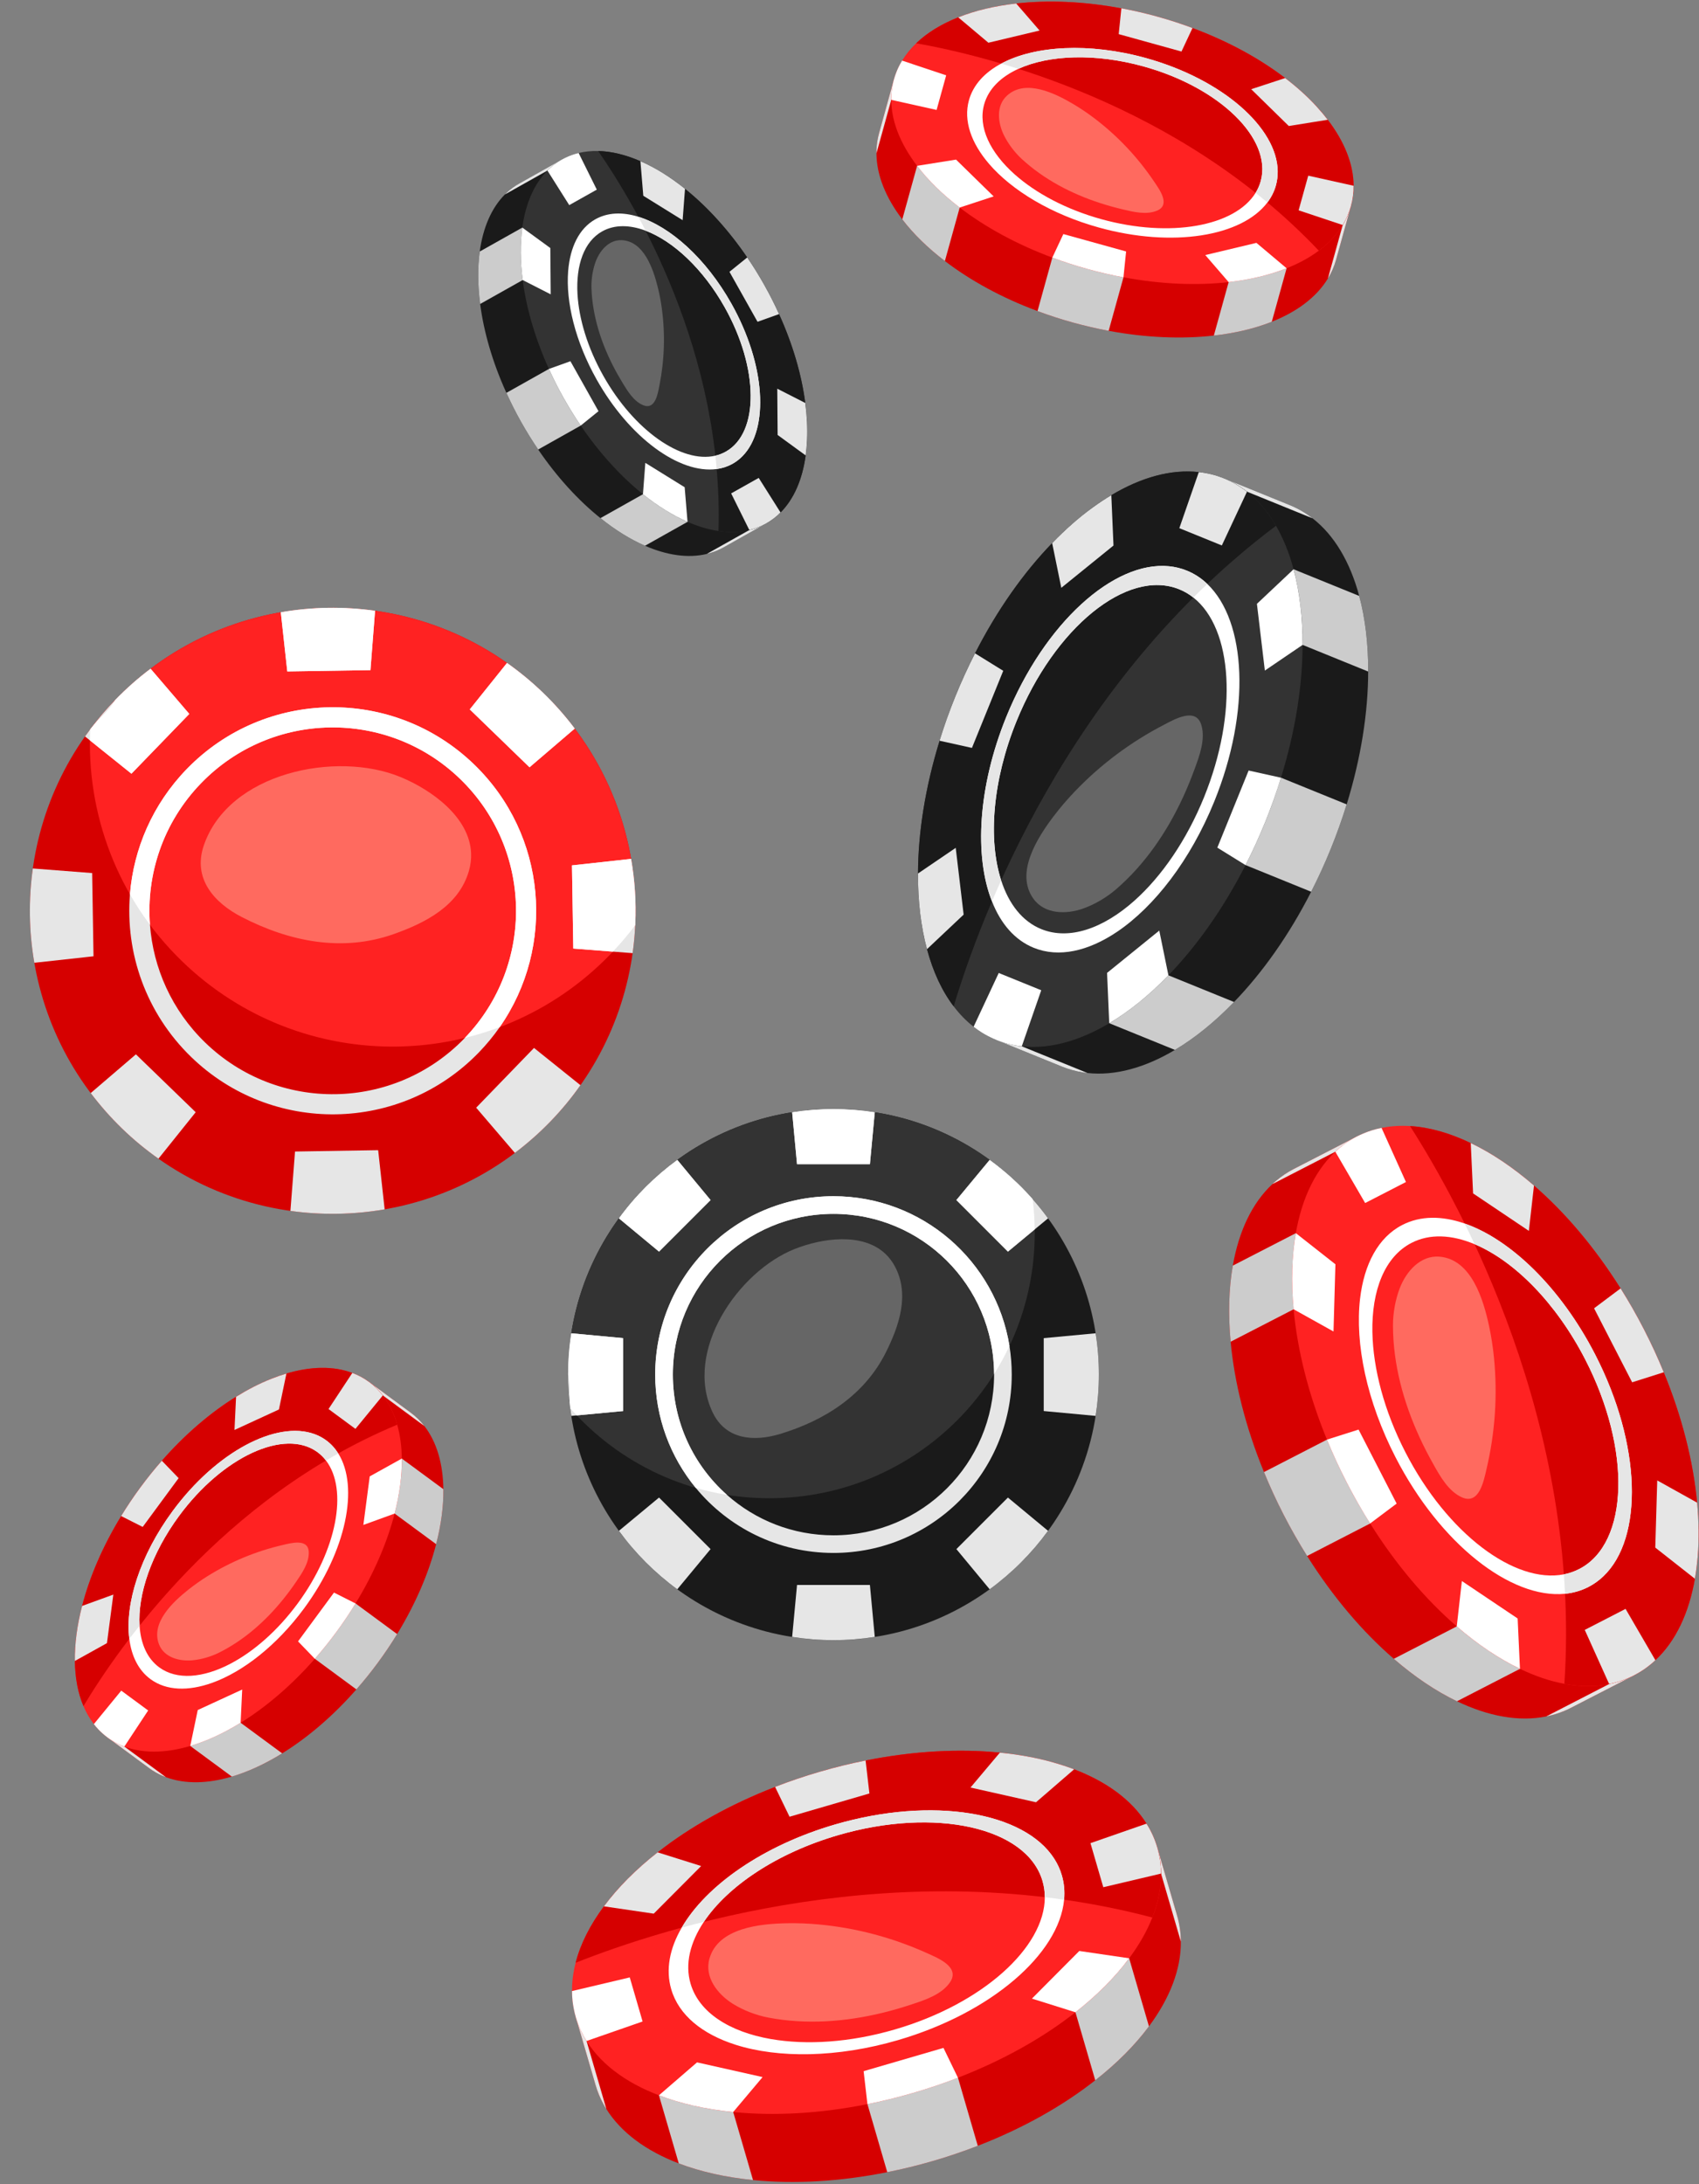 <?xml version="1.0" encoding="UTF-8"?><svg xmlns="http://www.w3.org/2000/svg" xmlns:xlink="http://www.w3.org/1999/xlink" height="867.5" preserveAspectRatio="xMidYMid meet" version="1.0" viewBox="156.6 66.4 675.1 867.5" width="675.1" zoomAndPan="magnify"><rect x="156.6" y="66.4" width="675.1" height="867.5" fill="#808080" stroke="none"/><g><g id="change1_1"><path d="M 375.266 511.836 C 329.027 559.586 252.836 560.82 205.09 514.586 C 161.055 471.945 156.594 403.812 192.445 356.027 C 195.465 352.004 198.77 348.121 202.363 344.41 C 248.59 296.672 324.781 295.438 372.527 341.672 C 398.367 366.695 410.59 400.496 409.016 433.82 C 407.691 462.043 396.477 489.93 375.266 511.836" fill="#d60000"/></g><g id="change2_1"><path d="M 399.105 445.426 C 352.871 493.176 276.688 494.398 228.941 448.164 C 203.105 423.141 190.883 389.34 192.445 356.027 C 195.465 352.004 198.77 348.121 202.363 344.41 C 248.59 296.672 324.781 295.438 372.527 341.672 C 398.367 366.695 410.59 400.496 409.016 433.82 C 405.996 437.848 402.691 441.727 399.105 445.426" fill="#f22"/></g><g id="change3_1"><path d="M 355.156 474.324 C 377.469 442.359 373.949 398.035 345.047 370.051 C 312.98 338.996 261.797 339.82 230.742 371.891 C 217.184 385.895 209.695 403.543 208.23 421.57 C 206.359 444.812 214.516 468.699 232.578 486.191 C 264.648 517.246 315.82 516.438 346.887 484.355 C 349.949 481.191 352.703 477.836 355.156 474.324 Z M 341.137 478.789 C 313.148 507.688 267.039 508.441 238.137 480.457 C 224.82 467.562 217.48 450.824 216.188 433.668 C 214.66 413.629 221.398 393.043 236.492 377.457 C 264.469 348.566 310.578 347.812 339.48 375.801 C 368.32 403.73 369.105 449.691 341.312 478.602 L 341.137 478.789" fill="#e6e6e6"/></g><g id="change3_2"><path d="M 384.969 355.75 L 367.008 371.129 L 343.266 348.137 L 358.059 329.691 C 363.109 333.254 367.953 337.242 372.527 341.672 C 377.102 346.102 381.246 350.812 384.969 355.75" fill="#e6e6e6"/></g><g id="change3_3"><path d="M 219.559 526.566 C 214.508 523.004 209.66 519.016 205.09 514.586 C 200.516 510.152 196.371 505.441 192.645 500.508 L 210.605 485.129 L 234.355 508.117 L 219.559 526.566" fill="#e6e6e6"/></g><g id="change3_4"><path d="M 231.812 349.938 L 208.828 373.676 L 192.332 360.449 L 190.383 358.879 C 191.055 357.93 191.738 356.988 192.445 356.051 C 192.535 355.934 192.602 355.816 192.703 355.711 C 195.645 351.793 198.867 348.02 202.363 344.41 C 206.797 339.832 211.492 335.68 216.43 331.98 L 231.812 349.938" fill="#e6e6e6"/></g><g id="change3_5"><path d="M 375.266 511.836 C 370.836 516.41 366.121 520.555 361.188 524.277 L 345.809 506.316 L 368.789 482.586 L 387.234 497.379 C 383.695 502.43 379.691 507.262 375.266 511.836" fill="#e6e6e6"/></g><g id="change3_6"><path d="M 303.801 332.547 L 270.75 333.066 L 268.176 309.57 C 280.547 307.41 293.207 307.223 305.633 308.969 L 303.801 332.547" fill="#e6e6e6"/></g><g id="change3_7"><path d="M 309.441 546.688 C 297.078 548.832 284.434 549.035 271.996 547.301 L 273.828 523.723 L 306.863 523.191 L 309.441 546.688" fill="#e6e6e6"/></g><g id="change3_8"><path d="M 193.758 446.188 L 170.238 448.766 C 168.105 436.387 167.898 423.738 169.648 411.312 L 193.215 413.137 L 193.758 446.188" fill="#e6e6e6"/></g><g id="change3_9"><path d="M 407.969 444.941 L 400.121 444.336 L 384.398 443.121 L 383.871 410.082 L 407.367 407.504 C 408.844 415.996 409.418 424.625 409.039 433.234 C 409.031 433.43 409.023 433.625 409.016 433.82 L 409.004 433.832 C 408.836 437.547 408.492 441.254 407.969 444.941" fill="#e6e6e6"/></g><g id="change4_1"><path d="M 343.793 405.281 C 343.219 390.961 328.129 380.09 315.688 374.973 C 290.223 364.496 247.434 373.168 237.562 402.223 C 233.129 415.281 241.613 424.895 252.641 430.586 C 271.531 440.336 292.531 444.645 313.074 437.359 C 325.645 432.902 338.914 426.156 342.914 412.32 C 343.613 409.895 343.887 407.547 343.793 405.281" fill="#ff6a5f"/></g><g id="change5_1"><path d="M 216.43 331.98 L 231.812 349.938 L 208.828 373.676 L 192.332 360.449 C 192.328 358.984 192.375 357.52 192.445 356.051 L 192.445 356.027 C 192.523 355.922 192.613 355.805 192.703 355.711 C 195.688 351.836 199.914 348.805 202.363 344.41 C 206.797 339.832 211.492 335.68 216.43 331.98" fill="#fff"/></g><g id="change5_2"><path d="M 305.633 308.969 L 303.801 332.547 L 270.75 333.066 L 268.176 309.57 C 280.547 307.41 293.207 307.223 305.633 308.969" fill="#fff"/></g><g id="change5_3"><path d="M 372.527 341.672 C 377.102 346.102 381.246 350.812 384.969 355.75 L 367.008 371.129 L 343.266 348.137 L 358.059 329.691 C 363.109 333.254 367.953 337.242 372.527 341.672" fill="#fff"/></g><g id="change5_4"><path d="M 400.121 444.336 L 384.398 443.121 L 383.871 410.082 L 407.367 407.504 C 408.844 415.996 409.418 424.625 409.039 433.234 C 409.031 433.43 409.023 433.625 409.016 433.82 L 409.004 433.832 C 406.277 437.465 403.32 440.984 400.121 444.336" fill="#fff"/></g><g id="change5_5"><path d="M 355.156 474.324 C 350.625 476.047 345.996 477.473 341.312 478.602 C 369.105 449.691 368.32 403.73 339.48 375.801 C 310.578 347.812 264.469 348.566 236.492 377.457 C 221.398 393.043 214.66 413.629 216.188 433.668 C 213.258 429.773 210.613 425.727 208.23 421.57 C 209.695 403.543 217.184 385.895 230.742 371.891 C 261.797 339.82 312.98 338.996 345.047 370.051 C 373.949 398.035 377.469 442.359 355.156 474.324" fill="#fff"/></g><g id="change1_2"><path d="M 616.438 800.094 L 624.324 827.18 C 625.312 830.555 625.793 834.008 625.816 837.512 C 625.91 848.555 621.371 860.086 613.141 871.16 C 607.605 878.594 600.402 885.84 591.801 892.578 C 579.02 902.648 563.156 911.621 545.125 918.609 C 539.406 920.816 533.477 922.832 527.363 924.613 C 521.25 926.391 515.168 927.875 509.152 929.07 C 490.195 932.871 471.992 933.82 455.812 932.203 C 444.93 931.121 434.965 928.891 426.309 925.59 C 413.414 920.668 403.391 913.363 397.539 903.996 C 397.176 903.445 396.844 902.883 396.523 902.301 C 395.145 899.836 394.047 897.219 393.25 894.48 L 385.359 867.395 L 390.762 865.824 C 392.633 858.121 396.539 850.336 402.184 842.754 C 407.707 835.305 414.91 828.059 423.516 821.316 C 436.293 811.246 452.156 802.273 470.191 795.301 C 475.906 793.078 481.836 791.062 487.949 789.285 C 494.062 787.504 500.16 786.016 506.156 784.809 C 534.066 779.242 560.359 779.824 580.965 785.668 C 593.324 789.172 603.629 794.578 611.008 801.676 L 616.438 800.094" fill="#d60000"/></g><g id="change6_1"><path d="M 506.156 784.809 L 545.125 918.609 C 539.406 920.816 533.477 922.832 527.363 924.613 C 521.25 926.391 515.168 927.875 509.152 929.07 L 470.191 795.301 C 475.906 793.078 481.836 791.062 487.949 789.285 C 494.062 787.504 500.16 786.016 506.156 784.809" fill="#ccc"/></g><g id="change6_2"><path d="M 591.871 798.137 L 613.141 871.16 C 607.605 878.594 600.402 885.84 591.801 892.578 L 566.449 805.539 L 591.871 798.137" fill="#ccc"/></g><g id="change3_10"><path d="M 616.438 800.094 L 624.324 827.18 C 625.312 830.555 625.793 834.008 625.816 837.512 L 615.035 800.504 L 616.438 800.094" fill="#e6e6e6"/></g><g id="change6_3"><path d="M 423.516 821.316 L 455.812 932.203 C 444.93 931.121 434.965 928.891 426.309 925.59 L 402.184 842.754 C 407.707 835.305 414.91 828.059 423.516 821.316" fill="#ccc"/></g><g id="change3_11"><path d="M 386.762 866.988 L 397.539 903.996 C 397.176 903.445 396.844 902.883 396.523 902.301 C 395.145 899.836 394.047 897.219 393.25 894.48 L 385.359 867.395 L 386.762 866.988" fill="#e6e6e6"/></g><g id="change2_2"><path d="M 616.453 800.156 C 616.598 800.641 616.723 801.125 616.848 801.613 C 616.906 801.883 616.984 802.145 617.031 802.422 C 617.137 802.828 617.223 803.242 617.285 803.645 C 617.379 804.07 617.453 804.508 617.516 804.945 C 617.543 805.105 617.559 805.27 617.582 805.414 C 617.688 806.18 617.773 806.945 617.828 807.703 C 617.859 808.051 617.883 808.414 617.898 808.766 C 617.938 809.176 617.938 809.578 617.938 809.988 C 617.949 810.148 617.945 810.32 617.945 810.488 C 617.992 816.215 616.801 822.078 614.473 827.938 C 612.344 833.367 609.234 838.812 605.266 844.121 C 604.641 844.996 603.977 845.848 603.281 846.707 C 602.117 848.16 600.887 849.602 599.602 851.035 C 599.258 851.422 598.906 851.793 598.562 852.18 C 594.301 856.781 589.398 861.281 583.938 865.57 L 583.918 865.578 C 571.137 875.629 555.266 884.59 537.246 891.559 L 537.254 891.574 C 537.145 891.621 537.02 891.656 536.918 891.707 C 536.461 891.871 535.984 892.043 535.516 892.215 C 533.219 893.086 530.887 893.934 528.52 894.742 C 527.094 895.223 525.645 895.699 524.18 896.176 L 523.855 896.27 C 522.414 896.723 520.957 897.164 519.492 897.59 C 518.234 897.957 516.969 898.309 515.723 898.652 C 515.172 898.797 514.621 898.941 514.059 899.09 L 513.98 899.109 C 512.773 899.43 511.562 899.73 510.352 900.035 C 507.312 900.785 504.285 901.461 501.285 902.051 C 482.324 905.848 464.121 906.797 447.938 905.18 C 445.906 904.98 443.895 904.742 441.922 904.453 C 441.254 904.359 440.602 904.266 439.941 904.152 C 435.906 903.504 432.008 902.684 428.297 901.707 C 427.84 901.586 427.383 901.465 426.922 901.328 C 426.332 901.164 425.742 900.996 425.172 900.828 C 423.988 900.477 422.852 900.102 421.715 899.738 C 407.238 894.824 396.02 887.125 389.672 876.977 C 389.66 876.945 389.641 876.934 389.633 876.902 C 389.273 876.363 388.961 875.812 388.648 875.266 C 388.641 875.234 388.617 875.223 388.609 875.188 L 388.605 875.176 C 388.57 875.117 388.531 875.043 388.5 874.988 C 388.184 874.422 387.879 873.836 387.605 873.238 C 386.703 871.375 385.961 869.449 385.379 867.457 C 385.238 866.977 385.113 866.488 384.988 866 C 384.93 865.73 384.852 865.469 384.805 865.195 C 384.703 864.785 384.613 864.371 384.551 863.973 C 384.352 862.996 384.219 862.023 384.102 861.047 C 383.965 859.77 383.895 858.473 383.887 857.176 C 383.895 857.156 383.895 857.156 383.895 857.141 C 383.859 853.438 384.355 849.684 385.328 845.902 C 387.246 838.41 391.09 830.859 396.57 823.492 C 396.633 823.406 396.695 823.336 396.754 823.254 C 397.031 822.867 397.324 822.48 397.637 822.102 C 397.938 821.691 398.246 821.301 398.559 820.922 C 398.93 820.461 399.301 819.996 399.688 819.531 C 399.859 819.312 400.051 819.09 400.238 818.883 C 400.617 818.434 401.012 817.98 401.398 817.531 C 403.27 815.383 405.309 813.27 407.449 811.18 C 407.906 810.727 408.367 810.285 408.848 809.844 C 409.273 809.445 409.691 809.039 410.137 808.641 C 410.23 808.562 410.312 808.488 410.398 808.395 C 411.805 807.125 413.258 805.855 414.766 804.609 C 415.801 803.75 416.855 802.902 417.922 802.055 C 430.703 792 446.578 783.055 464.594 776.074 L 464.59 776.055 C 465.922 775.531 467.262 775.023 468.613 774.527 C 468.836 774.465 469.031 774.391 469.23 774.316 C 470.586 773.82 471.953 773.355 473.316 772.887 C 474.746 772.406 476.191 771.918 477.66 771.457 L 477.988 771.359 C 479.426 770.906 480.887 770.465 482.348 770.043 C 483.496 769.707 484.637 769.391 485.777 769.074 C 486.398 768.895 487.012 768.734 487.625 768.586 C 488.906 768.23 490.195 767.906 491.488 767.598 C 492.73 767.285 493.98 766.992 495.23 766.711 C 495.34 766.68 495.438 766.668 495.547 766.637 C 496.086 766.512 496.621 766.387 497.164 766.281 C 498.293 766.035 499.426 765.812 500.559 765.582 C 519.516 761.781 537.719 760.836 553.898 762.449 C 553.973 762.461 554.039 762.461 554.109 762.473 C 554.855 762.539 555.605 762.629 556.355 762.711 C 561.512 763.32 566.453 764.176 571.121 765.312 C 571.754 765.449 572.371 765.605 572.977 765.77 C 573.633 765.934 574.27 766.102 574.914 766.285 C 575.062 766.324 575.207 766.367 575.355 766.406 C 576.684 766.781 577.977 767.18 579.266 767.602 C 580.016 767.855 580.742 768.098 581.461 768.359 C 582.117 768.594 582.762 768.824 583.406 769.074 C 596.293 773.98 606.312 781.27 612.172 790.652 C 612.41 791.023 612.641 791.395 612.852 791.77 C 613.242 792.434 613.613 793.117 613.969 793.809 C 614.094 794.062 614.211 794.297 614.316 794.551 C 614.48 794.879 614.633 795.219 614.781 795.562 C 614.914 795.848 615.035 796.148 615.156 796.449 C 615.32 796.84 615.477 797.254 615.625 797.648 C 615.754 797.98 615.867 798.32 615.984 798.656 C 616.145 799.152 616.312 799.656 616.453 800.156" fill="#f22"/></g><g id="change1_3"><path d="M 616.453 800.156 C 616.598 800.641 616.723 801.125 616.848 801.613 C 616.906 801.883 616.984 802.145 617.031 802.422 C 617.137 802.828 617.223 803.242 617.285 803.645 C 617.379 804.07 617.453 804.508 617.516 804.945 C 617.543 805.105 617.559 805.27 617.582 805.414 C 617.688 806.18 617.773 806.945 617.828 807.703 C 617.859 808.051 617.883 808.414 617.898 808.766 C 617.938 809.176 617.938 809.578 617.938 809.988 C 617.949 810.148 617.945 810.32 617.945 810.488 C 617.992 816.215 616.801 822.078 614.473 827.938 C 514.344 801.512 420.016 832.141 385.328 845.902 C 387.246 838.41 391.09 830.859 396.57 823.492 C 396.633 823.406 396.695 823.336 396.754 823.254 C 397.031 822.867 397.324 822.48 397.637 822.102 C 397.938 821.691 398.246 821.301 398.559 820.922 C 398.93 820.461 399.301 819.996 399.688 819.531 C 399.859 819.312 400.051 819.09 400.238 818.883 C 400.617 818.434 401.012 817.98 401.398 817.531 C 403.27 815.383 405.309 813.27 407.449 811.18 C 407.906 810.727 408.367 810.285 408.848 809.844 C 409.273 809.445 409.691 809.039 410.137 808.641 C 410.23 808.562 410.312 808.488 410.398 808.395 C 411.805 807.125 413.258 805.855 414.766 804.609 C 415.801 803.75 416.855 802.902 417.922 802.055 C 430.703 792 446.578 783.055 464.594 776.074 L 464.59 776.055 C 465.922 775.531 467.262 775.023 468.613 774.527 C 468.836 774.465 469.031 774.391 469.23 774.316 C 470.586 773.82 471.953 773.355 473.316 772.887 C 474.746 772.406 476.191 771.918 477.66 771.457 L 477.988 771.359 C 479.426 770.906 480.887 770.465 482.348 770.043 C 483.496 769.707 484.637 769.391 485.777 769.074 C 486.398 768.895 487.012 768.734 487.625 768.586 C 488.906 768.23 490.195 767.906 491.488 767.598 C 492.73 767.285 493.98 766.992 495.23 766.711 C 495.34 766.68 495.438 766.668 495.547 766.637 C 496.086 766.512 496.621 766.387 497.164 766.281 C 498.293 766.035 499.426 765.812 500.559 765.582 C 519.516 761.781 537.719 760.836 553.898 762.449 C 553.973 762.461 554.039 762.461 554.109 762.473 C 554.855 762.539 555.605 762.629 556.355 762.711 C 561.512 763.32 566.453 764.176 571.121 765.312 C 571.754 765.449 572.371 765.605 572.977 765.77 C 573.633 765.934 574.27 766.102 574.914 766.285 C 575.062 766.324 575.207 766.367 575.355 766.406 C 576.684 766.781 577.977 767.18 579.266 767.602 C 580.016 767.855 580.742 768.098 581.461 768.359 C 582.117 768.594 582.762 768.824 583.406 769.074 C 596.293 773.98 606.312 781.27 612.172 790.652 C 612.41 791.023 612.641 791.395 612.852 791.77 C 613.242 792.434 613.613 793.117 613.969 793.809 C 614.094 794.062 614.211 794.297 614.316 794.551 C 614.48 794.879 614.633 795.219 614.781 795.562 C 614.914 795.848 615.035 796.148 615.156 796.449 C 615.32 796.84 615.477 797.254 615.625 797.648 C 615.754 797.98 615.867 798.32 615.984 798.656 C 616.145 799.152 616.312 799.656 616.453 800.156" fill="#d60000"/></g><g id="change3_12"><path d="M 500.547 765.578 L 502.062 778.672 L 470.328 787.91 L 464.578 776.055 C 470.301 773.84 476.227 771.824 482.34 770.047 C 488.453 768.262 494.535 766.781 500.547 765.578" fill="#e6e6e6"/></g><g id="change5_6"><path d="M 537.242 891.574 C 531.527 893.789 525.602 895.805 519.484 897.582 C 513.371 899.363 507.289 900.848 501.277 902.051 L 499.762 888.957 L 531.492 879.715 L 537.242 891.574" fill="#fff"/></g><g id="change5_7"><path d="M 406.836 851.723 L 411.934 869.227 L 392.027 876.152 L 389.672 876.977 C 389.66 876.945 389.641 876.934 389.633 876.902 C 389.293 876.375 388.98 875.824 388.668 875.273 C 388.66 875.242 388.637 875.219 388.609 875.188 L 388.605 875.176 C 388.578 875.148 388.566 875.102 388.559 875.07 C 388.23 874.461 387.902 873.859 387.605 873.238 C 386.703 871.375 385.961 869.449 385.379 867.457 C 385.238 866.977 385.113 866.488 384.988 866 C 384.93 865.73 384.852 865.469 384.805 865.195 C 384.703 864.785 384.613 864.371 384.551 863.973 C 384.352 862.996 384.219 862.023 384.102 861.047 C 383.965 859.77 383.895 858.473 383.887 857.176 C 383.895 857.156 383.895 857.156 383.895 857.141 L 406.836 851.723" fill="#fff"/></g><g id="change3_13"><path d="M 616.449 800.16 C 617.434 803.531 617.914 806.988 617.938 810.492 L 594.996 815.906 L 589.895 798.402 L 612.16 790.652 C 614.035 793.605 615.469 796.785 616.449 800.16" fill="#e6e6e6"/></g><g id="change3_14"><path d="M 435.203 807.484 L 416.363 826.402 L 396.566 823.5 C 402.094 816.047 409.312 808.805 417.91 802.051 L 435.203 807.484" fill="#e6e6e6"/></g><g id="change5_8"><path d="M 605.258 844.129 C 599.73 851.57 592.52 858.812 583.93 865.57 L 566.637 860.141 L 585.461 841.223 L 605.258 844.129" fill="#fff"/></g><g id="change5_9"><path d="M 459.617 891.309 L 447.934 905.18 C 437.051 904.094 427.086 901.855 418.426 898.547 L 433.566 885.465 L 459.617 891.309" fill="#fff"/></g><g id="change3_15"><path d="M 583.398 769.082 L 578.355 773.438 L 568.262 782.164 L 542.223 776.316 L 553.895 762.457 C 561.367 763.195 568.422 764.477 574.906 766.289 C 575.059 766.336 575.203 766.375 575.352 766.414 L 575.355 766.426 C 578.145 767.215 580.836 768.098 583.398 769.082" fill="#e6e6e6"/></g><g id="change5_10"><path d="M 575.535 804.633 C 563.641 785.973 527.07 779.73 488.441 790.98 C 459.742 799.34 437.172 815.246 427.477 831.961 C 422.684 840.191 421.031 848.602 423.309 856.41 C 426.312 866.738 435.695 874.27 448.867 878.465 C 448.871 878.48 448.887 878.477 448.887 878.477 C 465.898 883.867 489.246 883.668 513.391 876.637 C 550.559 865.812 577.438 842.336 579.422 820.863 C 579.727 817.57 579.445 814.348 578.527 811.203 C 577.852 808.871 576.844 806.684 575.535 804.633 Z M 512.156 872.402 C 494.363 877.586 477.059 878.66 462.941 876.207 L 462.926 876.211 C 446.445 873.336 434.34 865.668 430.988 854.172 C 428.711 846.348 430.812 837.855 436.273 829.664 C 445.707 815.527 465.223 802.336 489.676 795.215 C 528.227 783.984 564.477 792.09 570.805 813.301 L 570.844 813.441 C 571.457 815.543 571.758 817.68 571.754 819.859 C 571.77 839.805 546.988 862.258 512.156 872.402" fill="#fff"/></g><g id="change3_16"><path d="M 578.527 811.203 C 579.445 814.348 579.727 817.57 579.422 820.863 C 576.848 820.484 574.281 820.148 571.754 819.859 C 571.758 817.68 571.457 815.543 570.844 813.441 L 570.805 813.301 C 564.477 792.09 528.227 783.984 489.676 795.215 C 465.223 802.336 445.707 815.527 436.273 829.664 C 433.254 830.41 430.316 831.18 427.477 831.961 C 437.172 815.246 459.742 799.34 488.441 790.98 C 527.07 779.73 563.641 785.973 575.535 804.633 C 576.844 806.684 577.852 808.871 578.527 811.203" fill="#e6e6e6"/></g><g id="change4_2"><path d="M 518.859 862.441 C 523.98 860.75 530.711 858.582 534.066 853.695 C 538.254 847.594 529.246 844.027 525.047 842.129 C 511.363 835.949 496.922 832.082 481.961 830.691 C 477.73 830.297 473.492 830.129 469.246 830.211 C 458.801 830.414 441.957 831.969 438.492 844.277 C 436.41 851.668 441.773 858.426 447.73 862.16 C 451.887 864.77 457.012 866.738 461.82 867.664 C 476.945 870.562 492.516 869.383 507.367 865.762 C 511.238 864.82 515.07 863.695 518.859 862.441" fill="#ff6a5f"/></g><g id="change1_4"><path d="M 805.922 731.738 L 780.836 744.648 C 777.711 746.258 774.41 747.391 770.98 748.082 C 760.156 750.281 747.973 748.027 735.527 742.055 C 727.176 738.043 718.688 732.352 710.434 725.195 C 698.109 714.57 686.273 700.711 675.977 684.344 C 672.719 679.148 669.609 673.715 666.695 668.051 C 663.781 662.395 661.164 656.703 658.848 651.027 C 651.496 633.145 647.098 615.453 645.594 599.262 C 644.582 588.375 644.867 578.168 646.461 569.039 C 648.828 555.445 654.09 544.211 662.168 536.68 C 662.641 536.219 663.129 535.785 663.641 535.359 C 665.797 533.535 668.156 531.961 670.691 530.652 L 695.773 517.742 L 698.348 522.742 C 706.266 523.113 714.652 525.465 723.176 529.555 C 731.539 533.559 740.027 539.246 748.285 546.406 C 760.605 557.027 772.441 570.891 782.73 587.266 C 785.996 592.449 789.105 597.887 792.02 603.547 C 794.934 609.211 797.559 614.91 799.887 620.566 C 810.676 646.902 815.121 672.824 813.312 694.164 C 812.23 706.969 808.891 718.109 803.332 726.711 L 805.922 731.738" fill="#d60000"/></g><g id="change6_4"><path d="M 799.887 620.566 L 675.977 684.344 C 672.719 679.148 669.609 673.715 666.695 668.051 C 663.781 662.395 661.164 656.703 658.848 651.027 L 782.73 587.266 C 785.996 592.449 789.105 597.887 792.02 603.547 C 794.934 609.211 797.559 614.91 799.887 620.566" fill="#ccc"/></g><g id="change6_5"><path d="M 803.156 707.246 L 735.527 742.055 C 727.176 738.043 718.688 732.352 710.434 725.195 L 791.039 683.707 L 803.156 707.246" fill="#ccc"/></g><g id="change3_17"><path d="M 805.922 731.738 L 780.836 744.648 C 777.711 746.258 774.41 747.391 770.98 748.082 L 805.25 730.441 L 805.922 731.738" fill="#e6e6e6"/></g><g id="change6_6"><path d="M 748.285 546.406 L 645.594 599.262 C 644.582 588.375 644.867 578.168 646.461 569.039 L 723.176 529.555 C 731.539 533.559 740.027 539.246 748.285 546.406" fill="#ccc"/></g><g id="change3_18"><path d="M 696.438 519.039 L 662.168 536.68 C 662.641 536.219 663.129 535.785 663.641 535.359 C 665.797 533.535 668.156 531.961 670.691 530.652 L 695.773 517.742 L 696.438 519.039" fill="#e6e6e6"/></g><g id="change2_3"><path d="M 805.859 731.77 C 805.414 732 804.961 732.215 804.508 732.43 C 804.254 732.539 804.008 732.664 803.75 732.766 C 803.367 732.941 802.98 733.105 802.598 733.25 C 802.191 733.418 801.781 733.574 801.359 733.719 C 801.211 733.777 801.055 733.824 800.914 733.879 C 800.188 734.125 799.449 734.355 798.715 734.555 C 798.383 734.652 798.023 734.742 797.688 734.828 C 797.289 734.941 796.895 735.02 796.492 735.094 C 796.336 735.141 796.168 735.172 796.004 735.199 C 790.395 736.34 784.406 736.285 778.211 735.121 C 772.477 734.066 766.539 732.055 760.566 729.168 C 759.594 728.723 758.629 728.23 757.652 727.715 C 756.008 726.852 754.355 725.914 752.699 724.926 C 752.254 724.664 751.824 724.395 751.379 724.129 C 746.051 720.82 740.699 716.871 735.441 712.324 L 735.438 712.309 C 723.133 701.676 711.309 687.809 701.027 671.449 L 701.016 671.457 C 700.945 671.363 700.891 671.246 700.82 671.156 C 700.57 670.738 700.312 670.305 700.055 669.875 C 698.762 667.785 697.48 665.656 696.238 663.488 C 695.492 662.18 694.754 660.848 694.004 659.5 L 693.852 659.199 C 693.133 657.871 692.418 656.527 691.723 655.176 C 691.121 654.008 690.535 652.828 689.957 651.672 C 689.711 651.16 689.469 650.648 689.215 650.121 L 689.176 650.051 C 688.637 648.926 688.105 647.793 687.578 646.66 C 686.262 643.824 685.02 640.98 683.867 638.148 C 676.523 620.262 672.121 602.574 670.617 586.383 C 670.43 584.348 670.277 582.328 670.188 580.332 C 670.148 579.66 670.117 579 670.105 578.336 C 669.969 574.25 670.031 570.266 670.281 566.434 C 670.312 565.965 670.348 565.492 670.395 565.012 C 670.441 564.402 670.492 563.797 670.551 563.199 C 670.668 561.973 670.816 560.781 670.961 559.598 C 673.02 544.449 678.441 531.969 687.191 523.801 C 687.223 523.785 687.23 523.766 687.258 523.75 C 687.715 523.293 688.195 522.883 688.676 522.473 C 688.703 522.457 688.715 522.434 688.742 522.422 L 688.758 522.41 C 688.805 522.367 688.871 522.316 688.922 522.273 C 689.414 521.855 689.934 521.441 690.465 521.059 C 692.125 519.82 693.871 518.723 695.715 517.77 C 696.16 517.543 696.617 517.328 697.07 517.109 C 697.324 517 697.566 516.871 697.828 516.777 C 698.211 516.598 698.598 516.434 698.98 516.293 C 699.898 515.91 700.828 515.598 701.77 515.297 C 702.992 514.918 704.254 514.602 705.523 514.348 C 705.547 514.352 705.547 514.352 705.562 514.348 C 709.191 513.605 712.969 513.375 716.863 513.609 C 724.586 514.062 732.73 516.395 741.012 520.371 C 741.105 520.414 741.188 520.465 741.277 520.508 C 741.711 520.703 742.145 520.918 742.578 521.152 C 743.035 521.371 743.48 521.602 743.91 521.832 C 744.438 522.109 744.961 522.387 745.492 522.676 C 745.738 522.805 745.996 522.945 746.234 523.094 C 746.746 523.379 747.266 523.676 747.781 523.977 C 750.25 525.402 752.711 526.996 755.172 528.703 C 755.703 529.062 756.227 529.434 756.754 529.82 C 757.219 530.164 757.699 530.496 758.176 530.855 C 758.27 530.934 758.355 530.996 758.469 531.066 C 759.98 532.203 761.504 533.387 763.02 534.633 C 764.059 535.48 765.09 536.355 766.129 537.238 C 778.434 547.871 790.242 561.75 800.531 578.102 L 800.551 578.094 C 801.316 579.301 802.07 580.516 802.816 581.754 C 802.922 581.953 803.031 582.137 803.145 582.316 C 803.891 583.555 804.605 584.809 805.324 586.059 C 806.07 587.367 806.824 588.691 807.559 590.047 L 807.715 590.352 C 808.434 591.676 809.145 593.02 809.844 594.375 C 810.391 595.441 810.914 596.5 811.441 597.559 C 811.738 598.137 812.016 598.707 812.273 599.281 C 812.871 600.469 813.434 601.676 813.984 602.887 C 814.527 604.047 815.055 605.215 815.57 606.391 C 815.621 606.488 815.648 606.586 815.699 606.684 C 815.93 607.191 816.148 607.691 816.359 608.207 C 816.812 609.266 817.254 610.336 817.691 611.398 C 825.039 629.285 829.441 646.977 830.941 663.168 C 830.945 663.238 830.961 663.305 830.961 663.379 C 831.035 664.121 831.094 664.875 831.152 665.629 C 831.539 670.805 831.645 675.82 831.414 680.621 C 831.402 681.266 831.363 681.902 831.324 682.523 C 831.285 683.199 831.242 683.859 831.188 684.527 C 831.176 684.68 831.16 684.832 831.148 684.984 C 831.035 686.355 830.891 687.703 830.727 689.047 C 830.617 689.832 830.52 690.594 830.395 691.348 C 830.297 692.039 830.188 692.715 830.066 693.395 C 827.711 706.98 822.465 718.211 814.371 725.746 C 814.055 726.055 813.734 726.352 813.402 726.629 C 812.828 727.145 812.227 727.637 811.617 728.113 C 811.395 728.281 811.188 728.445 810.953 728.602 C 810.664 728.82 810.359 729.035 810.051 729.246 C 809.801 729.434 809.523 729.605 809.254 729.785 C 808.898 730.023 808.523 730.254 808.164 730.473 C 807.863 730.664 807.555 730.844 807.246 731.02 C 806.789 731.273 806.324 731.531 805.859 731.77" fill="#f22"/></g><g id="change1_5"><path d="M 805.859 731.77 C 805.414 732 804.961 732.215 804.508 732.43 C 804.254 732.539 804.008 732.664 803.75 732.766 C 803.367 732.941 802.98 733.105 802.598 733.25 C 802.191 733.418 801.781 733.574 801.359 733.719 C 801.211 733.777 801.055 733.824 800.914 733.879 C 800.188 734.125 799.449 734.355 798.715 734.555 C 798.383 734.652 798.023 734.742 797.688 734.828 C 797.289 734.941 796.895 735.02 796.492 735.094 C 796.336 735.141 796.168 735.172 796.004 735.199 C 790.395 736.34 784.406 736.285 778.211 735.121 C 785.055 631.789 736.992 545.035 716.863 513.609 C 724.586 514.062 732.73 516.395 741.012 520.371 C 741.105 520.414 741.188 520.465 741.277 520.508 C 741.711 520.703 742.145 520.918 742.578 521.152 C 743.035 521.371 743.48 521.602 743.91 521.832 C 744.438 522.109 744.961 522.387 745.492 522.676 C 745.738 522.805 745.996 522.945 746.234 523.094 C 746.746 523.379 747.266 523.676 747.781 523.977 C 750.25 525.402 752.711 526.996 755.172 528.703 C 755.703 529.062 756.227 529.434 756.754 529.82 C 757.219 530.164 757.699 530.496 758.176 530.855 C 758.27 530.934 758.355 530.996 758.469 531.066 C 759.98 532.203 761.504 533.387 763.02 534.633 C 764.059 535.48 765.09 536.355 766.129 537.238 C 778.434 547.871 790.242 561.75 800.531 578.102 L 800.551 578.094 C 801.316 579.301 802.07 580.516 802.816 581.754 C 802.922 581.953 803.031 582.137 803.145 582.316 C 803.891 583.555 804.605 584.809 805.324 586.059 C 806.07 587.367 806.824 588.691 807.559 590.047 L 807.715 590.352 C 808.434 591.676 809.145 593.02 809.844 594.375 C 810.391 595.441 810.914 596.5 811.441 597.559 C 811.738 598.137 812.016 598.707 812.273 599.281 C 812.871 600.469 813.434 601.676 813.984 602.887 C 814.527 604.047 815.055 605.215 815.57 606.391 C 815.621 606.488 815.648 606.586 815.699 606.684 C 815.93 607.191 816.148 607.691 816.359 608.207 C 816.812 609.266 817.254 610.336 817.691 611.398 C 825.039 629.285 829.441 646.977 830.941 663.168 C 830.945 663.238 830.961 663.305 830.961 663.379 C 831.035 664.121 831.094 664.875 831.152 665.629 C 831.539 670.805 831.645 675.82 831.414 680.621 C 831.402 681.266 831.363 681.902 831.324 682.523 C 831.285 683.199 831.242 683.859 831.188 684.527 C 831.176 684.68 831.16 684.832 831.148 684.984 C 831.035 686.355 830.891 687.703 830.727 689.047 C 830.617 689.832 830.52 690.594 830.395 691.348 C 830.297 692.039 830.188 692.715 830.066 693.395 C 827.711 706.98 822.465 718.211 814.371 725.746 C 814.055 726.055 813.734 726.352 813.402 726.629 C 812.828 727.145 812.227 727.637 811.617 728.113 C 811.395 728.281 811.188 728.445 810.953 728.602 C 810.664 728.82 810.359 729.035 810.051 729.246 C 809.801 729.434 809.523 729.605 809.254 729.785 C 808.898 730.023 808.523 730.254 808.164 730.473 C 807.863 730.664 807.555 730.844 807.246 731.02 C 806.789 731.273 806.324 731.531 805.859 731.77" fill="#d60000"/></g><g id="change3_19"><path d="M 817.695 611.395 L 805.133 615.379 L 790.008 585.988 L 800.551 578.082 C 803.812 583.273 806.926 588.707 809.836 594.371 C 812.754 600.031 815.367 605.719 817.695 611.395" fill="#e6e6e6"/></g><g id="change5_11"><path d="M 701.012 671.449 C 697.746 666.262 694.641 660.824 691.727 655.164 C 688.812 649.5 686.195 643.812 683.867 638.141 L 696.43 634.152 L 711.559 663.543 L 701.012 671.449" fill="#fff"/></g><g id="change5_12"><path d="M 715.254 535.836 L 699.047 544.18 L 688.449 525.961 L 687.191 523.801 C 687.223 523.785 687.23 523.766 687.258 523.75 C 687.711 523.316 688.188 522.902 688.672 522.492 C 688.699 522.477 688.723 522.449 688.742 522.422 L 688.758 522.41 C 688.773 522.383 688.82 522.359 688.852 522.344 C 689.387 521.902 689.91 521.473 690.465 521.059 C 692.125 519.82 693.871 518.723 695.715 517.77 C 696.16 517.543 696.617 517.328 697.07 517.109 C 697.324 517 697.566 516.871 697.828 516.777 C 698.211 516.598 698.598 516.434 698.98 516.293 C 699.898 515.91 700.828 515.598 701.77 515.297 C 702.992 514.918 704.254 514.602 705.523 514.348 C 705.547 514.352 705.547 514.352 705.562 514.348 L 715.254 535.836" fill="#fff"/></g><g id="change3_20"><path d="M 805.855 731.762 C 802.73 733.371 799.434 734.504 795.996 735.195 L 786.305 713.707 L 802.52 705.363 L 814.371 725.738 C 811.828 728.145 808.98 730.152 805.855 731.762" fill="#e6e6e6"/></g><g id="change3_21"><path d="M 764.094 555.242 L 741.93 540.355 L 741.004 520.367 C 749.371 524.371 757.859 530.078 766.129 537.23 L 764.094 555.242" fill="#e6e6e6"/></g><g id="change5_13"><path d="M 760.559 729.164 C 752.199 725.156 743.719 719.465 735.441 712.312 L 737.477 694.305 L 759.637 709.176 L 760.559 729.164" fill="#fff"/></g><g id="change5_14"><path d="M 686.469 595.199 L 670.617 586.371 C 669.609 575.484 669.906 565.273 671.504 556.141 L 687.23 568.508 L 686.469 595.199" fill="#fff"/></g><g id="change3_22"><path d="M 830.059 693.391 L 824.82 689.273 L 814.328 681.023 L 815.105 654.348 L 830.938 663.164 C 831.637 670.641 831.727 677.809 831.18 684.523 C 831.164 684.676 831.152 684.828 831.141 684.98 L 831.133 684.984 C 830.891 687.879 830.535 690.688 830.059 693.391" fill="#e6e6e6"/></g><g id="change5_15"><path d="M 793.66 692.453 C 809.711 677.215 808.859 640.129 790.449 604.355 C 776.77 577.777 756.848 558.652 738.594 552.324 C 729.598 549.188 721.027 549.176 713.793 552.895 C 704.23 557.82 698.629 568.465 697.02 582.195 C 697.008 582.203 697.016 582.215 697.016 582.215 C 694.969 599.945 699.617 622.824 711.129 645.184 C 728.844 679.602 757.016 701.512 778.469 699.363 C 781.762 699.035 784.871 698.145 787.781 696.645 C 789.941 695.531 791.898 694.129 793.66 692.453 Z M 715.047 643.168 C 706.562 626.688 702.207 609.902 701.926 595.578 L 701.918 595.562 C 701.598 578.84 706.812 565.492 717.457 560.012 C 724.703 556.281 733.438 556.723 742.52 560.523 C 758.199 567.086 774.875 583.727 786.527 606.371 C 804.906 642.07 803.863 679.203 784.25 689.461 L 784.117 689.527 C 782.176 690.527 780.133 691.234 777.992 691.645 C 758.422 695.465 731.648 675.422 715.047 643.168" fill="#fff"/></g><g id="change3_23"><path d="M 787.781 696.645 C 784.871 698.145 781.762 699.035 778.469 699.363 C 778.352 696.766 778.188 694.184 777.992 691.645 C 780.133 691.234 782.176 690.527 784.117 689.527 L 784.25 689.461 C 803.863 679.203 804.906 642.07 786.527 606.371 C 774.875 583.727 758.199 567.086 742.52 560.523 C 741.215 557.699 739.898 554.969 738.594 552.324 C 756.848 558.652 776.77 577.777 790.449 604.355 C 808.859 640.129 809.711 677.215 793.66 692.453 C 791.898 694.129 789.941 695.531 787.781 696.645" fill="#e6e6e6"/></g><g id="change4_3"><path d="M 726.105 647.848 C 728.738 652.547 732.148 658.742 737.59 661.105 C 744.379 664.051 746.16 654.527 747.223 650.047 C 750.68 635.434 751.719 620.516 750.23 605.566 C 749.812 601.344 749.164 597.148 748.277 592.996 C 746.086 582.777 741.348 566.543 728.602 565.488 C 720.949 564.855 715.34 571.41 712.809 577.965 C 711.039 582.547 710.086 587.953 710.098 592.852 C 710.137 608.25 714.266 623.309 720.648 637.195 C 722.312 640.82 724.148 644.367 726.105 647.848" fill="#ff6a5f"/></g><g id="change1_6"><path d="M 303.246 615.238 L 319.789 627.422 C 321.855 628.941 323.66 630.727 325.227 632.742 C 330.164 639.094 332.641 647.773 332.77 657.824 C 332.855 664.574 331.895 671.953 329.898 679.66 C 326.957 691.141 321.742 703.352 314.398 715.371 C 312.066 719.18 309.523 722.965 306.773 726.703 C 304.027 730.434 301.16 733.984 298.211 737.34 C 288.922 747.922 278.805 756.523 268.723 762.746 C 261.949 766.93 255.195 770.051 248.727 771.969 C 239.09 774.824 230.055 775.027 222.523 772.195 C 222.07 772.039 221.629 771.859 221.188 771.664 C 219.301 770.848 217.504 769.82 215.832 768.59 L 199.285 756.402 L 201.715 753.105 C 199.395 747.82 198.211 741.586 198.117 734.699 C 198.02 727.945 198.984 720.562 200.98 712.859 C 203.926 701.379 209.137 689.168 216.488 677.152 C 218.812 673.34 221.355 669.555 224.105 665.816 C 226.855 662.082 229.727 658.523 232.66 655.176 C 246.355 639.605 261.824 628.312 276.336 622.582 C 285.039 619.141 293.391 617.711 300.805 618.555 L 303.246 615.238" fill="#d60000"/></g><g id="change6_7"><path d="M 232.66 655.176 L 314.398 715.371 C 312.066 719.18 309.523 722.965 306.773 726.703 C 304.027 730.434 301.16 733.984 298.211 737.34 L 216.488 677.152 C 218.812 673.34 221.355 669.555 224.105 665.816 C 226.855 662.082 229.727 658.523 232.66 655.176" fill="#ccc"/></g><g id="change6_8"><path d="M 288.16 624.973 L 332.77 657.824 C 332.855 664.574 331.895 671.953 329.898 679.66 L 276.727 640.5 L 288.16 624.973" fill="#ccc"/></g><g id="change3_24"><path d="M 303.246 615.238 L 319.789 627.422 C 321.855 628.941 323.66 630.727 325.227 632.742 L 302.613 616.094 L 303.246 615.238" fill="#e6e6e6"/></g><g id="change6_9"><path d="M 200.98 712.859 L 268.723 762.746 C 261.949 766.93 255.195 770.051 248.727 771.969 L 198.117 734.699 C 198.02 727.945 198.984 720.562 200.98 712.859" fill="#ccc"/></g><g id="change3_25"><path d="M 199.914 755.547 L 222.523 772.195 C 222.07 772.039 221.629 771.859 221.188 771.664 C 219.301 770.848 217.504 769.82 215.832 768.59 L 199.285 756.402 L 199.914 755.547" fill="#e6e6e6"/></g><g id="change2_4"><path d="M 303.281 615.266 C 303.578 615.48 303.867 615.711 304.152 615.938 C 304.309 616.062 304.473 616.184 304.617 616.32 C 304.859 616.512 305.094 616.715 305.309 616.918 C 305.551 617.125 305.785 617.344 306.016 617.57 C 306.102 617.648 306.184 617.738 306.262 617.812 C 306.66 618.207 307.051 618.609 307.414 619.027 C 307.59 619.215 307.766 619.414 307.93 619.609 C 308.133 619.832 308.309 620.066 308.488 620.301 C 308.566 620.391 308.645 620.488 308.719 620.586 C 311.277 623.879 313.18 627.801 314.426 632.223 C 315.598 636.305 316.203 640.832 316.258 645.66 C 316.277 646.441 316.27 647.227 316.25 648.031 C 316.219 649.391 316.145 650.77 316.035 652.168 C 316.008 652.543 315.973 652.91 315.941 653.289 C 315.512 657.836 314.664 662.609 313.398 667.508 L 313.395 667.52 C 310.438 678.992 305.219 691.195 297.871 703.199 L 297.887 703.207 C 297.844 703.281 297.789 703.355 297.75 703.43 C 297.559 703.73 297.359 704.039 297.16 704.348 C 296.219 705.863 295.242 707.391 294.23 708.902 C 293.617 709.812 292.988 710.73 292.355 711.652 L 292.207 711.852 C 291.57 712.75 290.926 713.652 290.27 714.543 C 289.699 715.312 289.121 716.074 288.555 716.828 C 288.301 717.156 288.047 717.48 287.785 717.816 L 287.75 717.863 C 287.191 718.578 286.625 719.293 286.059 720.004 C 284.633 721.781 283.18 723.512 281.703 725.18 C 272.41 735.766 262.297 744.367 252.219 750.59 C 250.949 751.371 249.684 752.121 248.41 752.828 C 247.984 753.07 247.562 753.305 247.133 753.527 C 244.512 754.938 241.895 756.191 239.312 757.27 C 238.992 757.398 238.676 757.531 238.348 757.656 C 237.934 757.82 237.52 757.984 237.113 758.141 C 236.277 758.461 235.445 758.746 234.633 759.039 C 224.078 762.602 214.18 763.105 206.02 760.039 C 205.996 760.027 205.98 760.027 205.965 760.016 C 205.52 759.863 205.094 759.684 204.672 759.504 C 204.648 759.488 204.633 759.492 204.613 759.477 L 204.605 759.469 C 204.562 759.449 204.508 759.426 204.461 759.406 C 204.027 759.219 203.59 759.016 203.168 758.793 C 201.82 758.109 200.539 757.324 199.324 756.434 C 199.027 756.215 198.742 755.988 198.453 755.762 C 198.301 755.633 198.137 755.516 197.988 755.375 C 197.754 755.184 197.52 754.984 197.301 754.781 C 196.758 754.305 196.246 753.801 195.746 753.285 C 195.105 752.605 194.488 751.891 193.91 751.141 C 193.906 751.125 193.906 751.125 193.898 751.117 C 192.242 748.988 190.867 746.598 189.762 743.98 C 187.555 738.793 186.438 732.727 186.355 726.035 C 186.352 725.961 186.355 725.891 186.355 725.816 C 186.344 725.473 186.34 725.117 186.355 724.762 C 186.352 724.391 186.355 724.027 186.367 723.672 C 186.375 723.238 186.387 722.805 186.402 722.363 C 186.406 722.16 186.414 721.949 186.438 721.742 C 186.453 721.32 186.484 720.883 186.512 720.449 C 186.645 718.379 186.887 716.258 187.199 714.098 C 187.266 713.633 187.34 713.176 187.422 712.707 C 187.492 712.285 187.555 711.867 187.633 711.441 C 187.652 711.352 187.668 711.277 187.68 711.18 C 187.93 709.824 188.211 708.449 188.527 707.059 C 188.746 706.105 188.98 705.148 189.227 704.188 C 192.18 692.711 197.406 680.516 204.742 668.504 L 204.734 668.496 C 205.273 667.605 205.82 666.719 206.391 665.832 C 206.484 665.699 206.566 665.566 206.648 665.438 C 207.215 664.551 207.801 663.676 208.387 662.801 C 208.996 661.891 209.617 660.969 210.266 660.051 L 210.41 659.852 C 211.043 658.953 211.691 658.051 212.352 657.16 C 212.867 656.457 213.387 655.77 213.906 655.086 C 214.188 654.703 214.473 654.34 214.766 653.984 C 215.348 653.211 215.949 652.449 216.559 651.703 C 217.141 650.973 217.73 650.246 218.336 649.531 C 218.383 649.465 218.434 649.418 218.48 649.352 C 218.738 649.039 218.996 648.73 219.266 648.43 C 219.809 647.789 220.363 647.156 220.914 646.523 C 230.207 635.938 240.32 627.34 250.402 621.113 C 250.445 621.09 250.484 621.059 250.531 621.035 C 250.992 620.746 251.469 620.465 251.938 620.18 C 255.191 618.254 258.434 616.562 261.637 615.152 C 262.062 614.957 262.488 614.77 262.906 614.602 C 263.359 614.402 263.809 614.219 264.262 614.039 C 264.363 614 264.469 613.957 264.57 613.914 C 265.504 613.547 266.43 613.203 267.355 612.875 C 267.906 612.691 268.434 612.512 268.969 612.348 C 269.449 612.188 269.926 612.039 270.41 611.898 C 280.035 609.035 289.062 608.82 296.602 611.664 C 296.902 611.77 297.199 611.883 297.488 612.008 C 298.012 612.219 298.523 612.449 299.035 612.695 C 299.219 612.785 299.395 612.867 299.566 612.969 C 299.805 613.086 300.047 613.219 300.281 613.352 C 300.484 613.453 300.688 613.574 300.895 613.695 C 301.16 613.848 301.434 614.02 301.691 614.184 C 301.914 614.316 302.133 614.465 302.352 614.605 C 302.66 614.82 302.98 615.043 303.281 615.266" fill="#f22"/></g><g id="change1_7"><path d="M 303.281 615.266 C 303.578 615.48 303.867 615.711 304.152 615.938 C 304.309 616.062 304.473 616.184 304.617 616.32 C 304.859 616.512 305.094 616.715 305.309 616.918 C 305.551 617.125 305.785 617.344 306.016 617.57 C 306.102 617.648 306.184 617.738 306.262 617.812 C 306.66 618.207 307.051 618.609 307.414 619.027 C 307.59 619.215 307.766 619.414 307.93 619.609 C 308.133 619.832 308.309 620.066 308.488 620.301 C 308.566 620.391 308.645 620.488 308.719 620.586 C 311.277 623.879 313.18 627.801 314.426 632.223 C 244.785 661.219 203.746 720.668 189.762 743.98 C 187.555 738.793 186.438 732.727 186.355 726.035 C 186.352 725.961 186.355 725.891 186.355 725.816 C 186.344 725.473 186.34 725.117 186.355 724.762 C 186.352 724.391 186.355 724.027 186.367 723.672 C 186.375 723.238 186.387 722.805 186.402 722.363 C 186.406 722.16 186.414 721.949 186.438 721.742 C 186.453 721.32 186.484 720.883 186.512 720.449 C 186.645 718.379 186.887 716.258 187.199 714.098 C 187.266 713.633 187.34 713.176 187.422 712.707 C 187.492 712.285 187.555 711.867 187.633 711.441 C 187.652 711.352 187.668 711.277 187.68 711.18 C 187.93 709.824 188.211 708.449 188.527 707.059 C 188.746 706.105 188.98 705.148 189.227 704.188 C 192.18 692.711 197.406 680.516 204.742 668.504 L 204.734 668.496 C 205.273 667.605 205.82 666.719 206.391 665.832 C 206.484 665.699 206.566 665.566 206.648 665.438 C 207.215 664.551 207.801 663.676 208.387 662.801 C 208.996 661.891 209.617 660.969 210.266 660.051 L 210.41 659.852 C 211.043 658.953 211.691 658.051 212.352 657.16 C 212.867 656.457 213.387 655.77 213.906 655.086 C 214.188 654.703 214.473 654.34 214.766 653.984 C 215.348 653.211 215.949 652.449 216.559 651.703 C 217.141 650.973 217.73 650.246 218.336 649.531 C 218.383 649.465 218.434 649.418 218.48 649.352 C 218.738 649.039 218.996 648.73 219.266 648.43 C 219.809 647.789 220.363 647.156 220.914 646.523 C 230.207 635.938 240.32 627.34 250.402 621.113 C 250.445 621.09 250.484 621.059 250.531 621.035 C 250.992 620.746 251.469 620.465 251.938 620.18 C 255.191 618.254 258.434 616.562 261.637 615.152 C 262.062 614.957 262.488 614.77 262.906 614.602 C 263.359 614.402 263.809 614.219 264.262 614.039 C 264.363 614 264.469 613.957 264.57 613.914 C 265.504 613.547 266.43 613.203 267.355 612.875 C 267.906 612.691 268.434 612.512 268.969 612.348 C 269.449 612.188 269.926 612.039 270.41 611.898 C 280.035 609.035 289.062 608.82 296.602 611.664 C 296.902 611.77 297.199 611.883 297.488 612.008 C 298.012 612.219 298.523 612.449 299.035 612.695 C 299.219 612.785 299.395 612.867 299.566 612.969 C 299.805 613.086 300.047 613.219 300.281 613.352 C 300.484 613.453 300.688 613.574 300.895 613.695 C 301.16 613.848 301.434 614.02 301.691 614.184 C 301.914 614.316 302.133 614.465 302.352 614.605 C 302.66 614.82 302.98 615.043 303.281 615.266" fill="#d60000"/></g><g id="change3_26"><path d="M 220.91 646.523 L 227.578 653.434 L 213.301 672.816 L 204.73 668.496 C 207.059 664.688 209.594 660.898 212.348 657.164 C 215.098 653.43 217.961 649.883 220.91 646.523" fill="#e6e6e6"/></g><g id="change5_16"><path d="M 297.879 703.211 C 295.551 707.02 293.012 710.809 290.262 714.543 C 287.512 718.281 284.645 721.828 281.699 725.184 L 275.027 718.277 L 289.309 698.891 L 297.879 703.211" fill="#fff"/></g><g id="change5_17"><path d="M 204.781 737.832 L 215.473 745.707 L 207.02 758.52 L 206.02 760.039 C 205.996 760.027 205.98 760.027 205.965 760.016 C 205.535 759.859 205.109 759.68 204.688 759.5 C 204.664 759.484 204.641 759.48 204.613 759.477 L 204.605 759.469 C 204.578 759.469 204.551 759.445 204.531 759.43 C 204.066 759.223 203.617 759.02 203.168 758.793 C 201.82 758.109 200.539 757.324 199.324 756.434 C 199.027 756.215 198.742 755.988 198.453 755.762 C 198.301 755.633 198.137 755.516 197.988 755.375 C 197.754 755.184 197.52 754.984 197.301 754.781 C 196.758 754.305 196.246 753.801 195.746 753.285 C 195.105 752.605 194.488 751.891 193.91 751.141 C 193.906 751.125 193.906 751.125 193.898 751.117 L 204.781 737.832" fill="#fff"/></g><g id="change3_27"><path d="M 303.281 615.27 C 305.344 616.789 307.152 618.574 308.719 620.594 L 297.832 633.875 L 287.137 625.996 L 296.594 611.664 C 298.984 612.547 301.219 613.75 303.281 615.27" fill="#e6e6e6"/></g><g id="change3_28"><path d="M 201.633 699.684 L 199.098 718.965 L 186.355 726.043 C 186.258 719.285 187.23 711.898 189.223 704.188 L 201.633 699.684" fill="#e6e6e6"/></g><g id="change5_18"><path d="M 316.254 645.668 C 316.348 652.422 315.379 659.801 313.395 667.512 L 300.984 672.02 L 303.512 652.742 L 316.254 645.668" fill="#fff"/></g><g id="change5_19"><path d="M 252.84 737.395 L 252.211 750.59 C 245.434 754.777 238.676 757.891 232.195 759.805 L 235.176 745.535 L 252.84 737.395" fill="#fff"/></g><g id="change3_29"><path d="M 270.406 611.906 L 269.418 616.652 L 267.434 626.172 L 249.773 634.305 L 250.402 621.121 C 255.055 618.242 259.699 615.863 264.262 614.047 C 264.363 614.004 264.469 613.961 264.57 613.922 L 264.574 613.926 C 266.539 613.148 268.484 612.469 270.406 611.906" fill="#e6e6e6"/></g><g id="change5_20"><path d="M 281.582 635.957 C 266.441 630.422 242.52 642.98 225.145 666.582 C 212.23 684.113 206.199 703.305 207.98 717.266 C 208.852 724.148 211.617 729.746 216.387 733.262 C 222.695 737.906 231.457 738.113 240.934 734.719 C 240.945 734.723 240.953 734.715 240.953 734.715 C 253.184 730.312 266.605 719.863 277.469 705.117 C 294.188 682.41 299.359 656.938 291.012 643.633 C 289.73 641.59 288.145 639.852 286.223 638.438 C 284.797 637.387 283.246 636.562 281.582 635.957 Z M 274.883 703.211 C 266.879 714.086 257.336 722.359 248.078 727.184 L 248.074 727.195 C 237.266 732.82 226.867 733.738 219.844 728.566 C 215.062 725.047 212.523 719.203 212.062 712.047 C 211.266 699.691 216.727 683.426 227.727 668.484 C 245.066 644.938 269.633 633.59 282.68 643.066 L 282.766 643.133 C 284.047 644.074 285.168 645.18 286.129 646.445 C 294.961 657.977 290.551 681.934 274.883 703.211" fill="#fff"/></g><g id="change3_30"><path d="M 286.223 638.438 C 288.145 639.852 289.73 641.59 291.012 643.633 C 289.355 644.551 287.723 645.492 286.129 646.445 C 285.168 645.18 284.047 644.074 282.766 643.133 L 282.68 643.066 C 269.633 633.59 245.066 644.938 227.727 668.484 C 216.727 683.426 211.266 699.691 212.062 712.047 C 210.641 713.812 209.281 715.559 207.98 717.266 C 206.199 703.305 212.23 684.113 225.145 666.582 C 242.52 642.98 266.441 630.422 281.582 635.957 C 283.246 636.562 284.797 637.387 286.223 638.438" fill="#e6e6e6"/></g><g id="change4_4"><path d="M 274.355 694.48 C 276.566 691.238 279.508 687.008 279.285 682.691 C 279.012 677.312 272.219 679.234 268.949 679.988 C 258.297 682.465 248.227 686.617 238.953 692.43 C 236.336 694.074 233.809 695.852 231.387 697.777 C 225.43 702.516 216.367 710.863 219.809 719.52 C 221.871 724.719 227.969 726.258 233.062 725.785 C 236.625 725.457 240.465 724.328 243.652 722.734 C 253.688 717.727 262.18 710.152 269.172 701.488 C 270.996 699.23 272.719 696.887 274.355 694.48" fill="#ff6a5f"/></g><g id="change1_8"><path d="M 693.402 148.219 L 687.508 169.504 C 686.773 172.156 685.676 174.656 684.246 176.996 C 679.766 184.395 671.996 190.199 661.949 194.188 C 655.207 196.859 647.426 198.719 638.922 199.668 C 626.27 201.109 612.008 200.555 597.125 197.785 C 592.406 196.902 587.633 195.797 582.824 194.473 C 578.023 193.141 573.359 191.621 568.863 189.941 C 554.676 184.668 542.16 177.805 532.051 170.066 C 525.254 164.867 519.531 159.281 515.129 153.516 C 508.566 144.934 504.898 135.941 504.859 127.293 C 504.844 126.773 504.855 126.27 504.879 125.746 C 504.98 123.535 505.32 121.34 505.922 119.191 L 511.816 97.906 L 516.059 99.086 C 520.477 94.727 526.285 91.148 533.164 88.422 C 539.91 85.73 547.691 83.875 556.195 82.93 C 568.852 81.484 583.105 82.035 597.988 84.82 C 602.711 85.695 607.488 86.793 612.289 88.125 C 617.098 89.457 621.77 90.977 626.258 92.641 C 647.137 100.426 664.406 111.637 675.723 124.012 C 682.512 131.43 687.145 139.27 689.141 147.039 L 693.402 148.219" fill="#d60000"/></g><g id="change6_10"><path d="M 626.258 92.641 L 597.125 197.785 C 592.406 196.902 587.633 195.797 582.824 194.473 C 578.023 193.141 573.359 191.621 568.863 189.941 L 597.988 84.82 C 602.711 85.695 607.488 86.793 612.289 88.125 C 617.098 89.457 621.77 90.977 626.258 92.641" fill="#ccc"/></g><g id="change6_11"><path d="M 677.852 136.801 L 661.949 194.188 C 655.207 196.859 647.426 198.719 638.922 199.668 L 657.875 131.266 L 677.852 136.801" fill="#ccc"/></g><g id="change3_31"><path d="M 693.402 148.219 L 687.508 169.504 C 686.773 172.156 685.676 174.656 684.246 176.996 L 692.305 147.914 L 693.402 148.219" fill="#e6e6e6"/></g><g id="change6_12"><path d="M 556.195 82.93 L 532.051 170.066 C 525.254 164.867 519.531 159.281 515.129 153.516 L 533.164 88.422 C 539.91 85.73 547.691 83.875 556.195 82.93" fill="#ccc"/></g><g id="change3_32"><path d="M 512.918 98.211 L 504.859 127.293 C 504.844 126.773 504.855 126.27 504.879 125.746 C 504.98 123.535 505.32 121.34 505.922 119.191 L 511.816 97.906 L 512.918 98.211" fill="#e6e6e6"/></g><g id="change2_5"><path d="M 693.395 148.266 C 693.285 148.648 693.172 149.023 693.055 149.398 C 692.98 149.605 692.926 149.812 692.844 150.012 C 692.742 150.328 692.633 150.641 692.512 150.934 C 692.395 151.258 692.266 151.578 692.125 151.895 C 692.078 152.012 692.02 152.129 691.977 152.234 C 691.73 152.785 691.477 153.332 691.195 153.859 C 691.078 154.102 690.941 154.355 690.809 154.594 C 690.664 154.883 690.496 155.152 690.328 155.426 C 690.273 155.539 690.199 155.652 690.133 155.762 C 687.809 159.598 684.594 163.012 680.633 165.953 C 676.98 168.691 672.672 171.039 667.84 172.938 C 667.062 173.262 666.27 173.555 665.453 173.844 C 664.078 174.332 662.668 174.785 661.219 175.211 C 660.832 175.328 660.449 175.434 660.059 175.547 C 655.324 176.855 650.211 177.836 644.809 178.441 L 644.789 178.441 C 632.141 179.867 617.883 179.305 603.016 176.523 L 603.016 176.539 C 602.922 176.523 602.824 176.5 602.738 176.488 C 602.363 176.41 601.977 176.332 601.594 176.25 C 599.703 175.887 597.801 175.488 595.895 175.055 C 594.742 174.785 593.586 174.508 592.41 174.223 L 592.156 174.148 C 591.012 173.855 589.855 173.555 588.711 173.234 C 587.723 172.961 586.734 172.672 585.762 172.387 C 585.336 172.258 584.91 172.129 584.473 171.996 L 584.41 171.977 C 583.48 171.691 582.547 171.395 581.613 171.098 C 579.281 170.348 576.988 169.551 574.746 168.711 C 560.559 163.434 548.047 156.57 537.938 148.832 C 536.664 147.859 535.426 146.875 534.227 145.867 C 533.816 145.531 533.426 145.199 533.031 144.855 C 530.613 142.762 528.355 140.609 526.281 138.43 C 526.027 138.16 525.773 137.895 525.52 137.613 C 525.199 137.262 524.879 136.906 524.562 136.559 C 523.922 135.844 523.316 135.117 522.711 134.41 C 515.094 125.18 510.789 115.43 510.742 106.059 C 510.746 106.035 510.742 106.02 510.746 105.996 C 510.73 105.488 510.746 104.992 510.77 104.504 C 510.773 104.477 510.766 104.461 510.77 104.434 L 510.773 104.426 C 510.777 104.371 510.781 104.309 510.781 104.254 C 510.805 103.75 510.844 103.23 510.902 102.723 C 511.074 101.105 511.367 99.52 511.805 97.957 C 511.906 97.578 512.027 97.203 512.145 96.824 C 512.215 96.621 512.27 96.414 512.352 96.211 C 512.453 95.895 512.562 95.586 512.688 95.289 C 512.953 94.559 513.27 93.859 513.594 93.16 C 514.027 92.254 514.512 91.363 515.043 90.492 C 515.059 90.48 515.059 90.48 515.062 90.473 C 516.562 87.992 518.438 85.695 520.645 83.582 C 525.008 79.383 530.672 75.938 537.355 73.285 C 537.434 73.254 537.504 73.23 537.574 73.203 C 537.922 73.059 538.273 72.922 538.641 72.797 C 539.008 72.652 539.379 72.52 539.738 72.395 C 540.176 72.234 540.613 72.082 541.062 71.93 C 541.27 71.855 541.484 71.781 541.699 71.727 C 542.133 71.582 542.578 71.441 543.023 71.305 C 545.16 70.645 547.383 70.074 549.672 69.562 C 550.16 69.449 550.648 69.348 551.152 69.25 C 551.598 69.16 552.047 69.062 552.504 68.977 C 552.602 68.969 552.684 68.949 552.781 68.922 C 554.238 68.656 555.73 68.41 557.246 68.199 C 558.285 68.055 559.34 67.926 560.398 67.797 C 573.051 66.367 587.305 66.945 602.18 69.711 L 602.18 69.695 C 603.285 69.898 604.383 70.109 605.488 70.34 C 605.66 70.387 605.824 70.418 605.988 70.449 C 607.098 70.68 608.195 70.93 609.301 71.184 C 610.445 71.449 611.613 71.719 612.781 72.016 L 613.035 72.09 C 614.184 72.379 615.336 72.684 616.48 73 C 617.387 73.254 618.273 73.516 619.164 73.773 C 619.652 73.91 620.129 74.051 620.598 74.211 C 621.598 74.5 622.59 74.812 623.574 75.141 C 624.531 75.445 625.484 75.758 626.434 76.09 C 626.52 76.109 626.59 76.148 626.676 76.172 C 627.086 76.305 627.492 76.445 627.898 76.598 C 628.75 76.902 629.598 77.215 630.445 77.531 C 644.637 82.805 657.145 89.664 667.262 97.402 C 667.301 97.441 667.348 97.469 667.391 97.508 C 667.855 97.859 668.32 98.227 668.785 98.594 C 671.969 101.117 674.906 103.723 677.551 106.398 C 677.91 106.754 678.258 107.113 678.594 107.469 C 678.965 107.848 679.316 108.223 679.672 108.613 C 679.754 108.699 679.836 108.789 679.914 108.875 C 680.645 109.668 681.344 110.469 682.027 111.273 C 682.426 111.758 682.809 112.219 683.176 112.691 C 683.52 113.109 683.852 113.531 684.18 113.965 C 690.738 122.535 694.414 131.516 694.449 140.176 C 694.461 140.523 694.457 140.859 694.441 141.199 C 694.434 141.805 694.395 142.41 694.348 143.02 C 694.324 143.234 694.309 143.441 694.273 143.656 C 694.25 143.938 694.211 144.23 694.168 144.52 C 694.141 144.766 694.098 145.016 694.055 145.266 C 694.004 145.594 693.934 145.934 693.867 146.254 C 693.82 146.531 693.758 146.801 693.695 147.074 C 693.602 147.473 693.5 147.875 693.395 148.266" fill="#f22"/></g><g id="change1_9"><path d="M 693.395 148.266 C 693.285 148.648 693.172 149.023 693.055 149.398 C 692.98 149.605 692.926 149.812 692.844 150.012 C 692.742 150.328 692.633 150.641 692.512 150.934 C 692.395 151.258 692.266 151.578 692.125 151.895 C 692.078 152.012 692.02 152.129 691.977 152.234 C 691.73 152.785 691.477 153.332 691.195 153.859 C 691.078 154.102 690.941 154.355 690.809 154.594 C 690.664 154.883 690.496 155.152 690.328 155.426 C 690.273 155.539 690.199 155.652 690.133 155.762 C 687.809 159.598 684.594 163.012 680.633 165.953 C 624.836 107.129 549.41 88.695 520.645 83.582 C 525.008 79.383 530.672 75.938 537.355 73.285 C 537.434 73.254 537.504 73.23 537.574 73.203 C 537.922 73.059 538.273 72.922 538.641 72.797 C 539.008 72.652 539.379 72.52 539.738 72.395 C 540.176 72.234 540.613 72.082 541.062 71.93 C 541.27 71.855 541.484 71.781 541.699 71.727 C 542.133 71.582 542.578 71.441 543.023 71.305 C 545.16 70.645 547.383 70.074 549.672 69.562 C 550.16 69.449 550.648 69.348 551.152 69.25 C 551.598 69.16 552.047 69.062 552.504 68.977 C 552.602 68.969 552.684 68.949 552.781 68.922 C 554.238 68.656 555.73 68.41 557.246 68.199 C 558.285 68.055 559.34 67.926 560.398 67.797 C 573.051 66.367 587.305 66.945 602.18 69.711 L 602.18 69.695 C 603.285 69.898 604.383 70.109 605.488 70.34 C 605.66 70.387 605.824 70.418 605.988 70.449 C 607.098 70.68 608.195 70.93 609.301 71.184 C 610.445 71.449 611.613 71.719 612.781 72.016 L 613.035 72.09 C 614.184 72.379 615.336 72.684 616.48 73 C 617.387 73.254 618.273 73.516 619.164 73.773 C 619.652 73.91 620.129 74.051 620.598 74.211 C 621.598 74.5 622.59 74.812 623.574 75.141 C 624.531 75.445 625.484 75.758 626.434 76.09 C 626.52 76.109 626.59 76.148 626.676 76.172 C 627.086 76.305 627.492 76.445 627.898 76.598 C 628.75 76.902 629.598 77.215 630.445 77.531 C 644.637 82.805 657.145 89.664 667.262 97.402 C 667.301 97.441 667.348 97.469 667.391 97.508 C 667.855 97.859 668.32 98.227 668.785 98.594 C 671.969 101.117 674.906 103.723 677.551 106.398 C 677.91 106.754 678.258 107.113 678.594 107.469 C 678.965 107.848 679.316 108.223 679.672 108.613 C 679.754 108.699 679.836 108.789 679.914 108.875 C 680.645 109.668 681.344 110.469 682.027 111.273 C 682.426 111.758 682.809 112.219 683.176 112.691 C 683.52 113.109 683.852 113.531 684.18 113.965 C 690.738 122.535 694.414 131.516 694.449 140.176 C 694.461 140.523 694.457 140.859 694.441 141.199 C 694.434 141.805 694.395 142.41 694.348 143.02 C 694.324 143.234 694.309 143.441 694.273 143.656 C 694.25 143.938 694.211 144.23 694.168 144.52 C 694.141 144.766 694.098 145.016 694.055 145.266 C 694.004 145.594 693.934 145.934 693.867 146.254 C 693.82 146.531 693.758 146.801 693.695 147.074 C 693.602 147.473 693.5 147.875 693.395 148.266" fill="#d60000"/></g><g id="change3_33"><path d="M 630.441 77.523 L 626.062 86.867 L 601.121 79.957 L 602.176 69.691 C 606.895 70.574 611.672 71.668 616.477 73.004 C 621.281 74.332 625.941 75.848 630.441 77.523" fill="#e6e6e6"/></g><g id="change5_21"><path d="M 603.008 176.535 C 598.289 175.656 593.512 174.559 588.707 173.227 C 583.898 171.898 579.238 170.379 574.742 168.707 L 579.121 159.359 L 604.062 166.273 L 603.008 176.535" fill="#fff"/></g><g id="change5_22"><path d="M 532.57 96.312 L 528.758 110.066 L 512.652 106.48 L 510.742 106.059 C 510.746 106.035 510.742 106.02 510.746 105.996 C 510.738 105.504 510.758 105.012 510.777 104.516 C 510.781 104.488 510.777 104.465 510.77 104.434 L 510.773 104.426 C 510.77 104.398 510.777 104.359 510.785 104.336 C 510.816 103.789 510.848 103.262 510.902 102.723 C 511.074 101.105 511.367 99.52 511.805 97.957 C 511.906 97.578 512.027 97.203 512.145 96.824 C 512.215 96.621 512.27 96.414 512.352 96.211 C 512.453 95.895 512.562 95.586 512.688 95.289 C 512.953 94.559 513.27 93.859 513.594 93.16 C 514.027 92.254 514.512 91.363 515.043 90.492 C 515.059 90.48 515.059 90.48 515.062 90.473 L 532.57 96.312" fill="#fff"/></g><g id="change3_34"><path d="M 693.387 148.266 C 692.652 150.922 691.551 153.422 690.125 155.766 L 672.613 149.926 L 676.43 136.168 L 694.445 140.172 C 694.48 142.91 694.121 145.613 693.387 148.266" fill="#e6e6e6"/></g><g id="change3_35"><path d="M 569.676 78.527 L 549.34 83.371 L 537.352 73.285 C 544.098 70.602 551.891 68.75 560.395 67.793 L 569.676 78.527" fill="#e6e6e6"/></g><g id="change5_23"><path d="M 667.828 172.941 C 661.09 175.621 653.305 177.477 644.801 178.438 L 635.52 167.699 L 655.844 162.855 L 667.828 172.941" fill="#fff"/></g><g id="change5_24"><path d="M 551.426 144.402 L 537.93 148.828 C 531.129 143.625 525.414 138.031 521.012 132.262 L 536.48 129.785 L 551.426 144.402" fill="#fff"/></g><g id="change3_36"><path d="M 684.172 113.969 L 679.02 114.789 L 668.703 116.445 L 653.77 101.828 L 667.254 97.406 C 671.926 100.973 676.094 104.73 679.664 108.613 C 679.746 108.699 679.828 108.789 679.906 108.879 L 679.906 108.887 C 681.441 110.559 682.867 112.254 684.172 113.969" fill="#e6e6e6"/></g><g id="change5_25"><path d="M 664.301 134.402 C 664.059 117.078 642.277 97.867 611.926 89.457 C 589.367 83.207 567.785 84.508 554.449 91.645 C 547.871 95.152 543.309 100.078 541.609 106.215 C 539.359 114.332 542.508 123.207 549.551 131.422 C 549.551 131.434 549.559 131.438 549.559 131.438 C 558.668 142.035 574.301 151.512 593.273 156.77 C 622.48 164.863 650.043 160.293 660.203 146.812 C 661.766 144.742 662.902 142.48 663.59 140.016 C 664.098 138.18 664.324 136.305 664.301 134.402 Z M 594.195 153.438 C 580.211 149.566 568.242 143.156 559.855 135.711 L 559.84 135.707 C 550.051 127.012 545.145 116.922 547.645 107.887 C 549.352 101.734 554.242 96.945 561.254 93.742 C 573.355 88.207 591.785 87.457 611 92.781 C 641.297 101.176 662.098 121.5 657.578 138.227 L 657.547 138.34 C 657.094 139.988 656.41 141.535 655.512 142.984 C 647.312 156.273 621.562 161.023 594.195 153.438" fill="#fff"/></g><g id="change3_37"><path d="M 663.59 140.016 C 662.902 142.48 661.766 144.742 660.203 146.812 C 658.645 145.496 657.074 144.223 655.512 142.984 C 656.41 141.535 657.094 139.988 657.547 138.34 L 657.578 138.227 C 662.098 121.5 641.297 101.176 611 92.781 C 591.785 87.457 573.355 88.207 561.254 93.742 C 558.934 92.992 556.664 92.297 554.449 91.645 C 567.785 84.508 589.367 83.207 611.926 89.457 C 642.277 97.867 664.059 117.078 664.301 134.402 C 664.324 136.305 664.098 138.18 663.59 140.016" fill="#e6e6e6"/></g><g id="change4_5"><path d="M 602.758 149.566 C 606.863 150.547 612.238 151.879 616.488 150 C 621.785 147.664 617.254 141.582 615.238 138.59 C 608.676 128.84 600.645 120.316 591.258 113.23 C 588.605 111.23 585.852 109.371 582.984 107.68 C 575.945 103.516 564.094 97.613 556.719 104.387 C 552.289 108.449 553.078 115.16 555.504 120.098 C 557.199 123.547 559.805 126.969 562.625 129.562 C 571.5 137.723 582.355 143.344 593.738 147.051 C 596.703 148.016 599.719 148.84 602.758 149.566" fill="#ff6a5f"/></g><g id="change7_1"><path d="M 593.23 612.309 C 593.23 670.551 546.02 717.773 487.777 717.773 C 434.066 717.773 389.727 677.605 383.164 625.668 C 382.609 621.293 382.328 616.84 382.328 612.309 C 382.328 554.078 429.535 506.855 487.777 506.855 C 519.301 506.855 547.602 520.684 566.922 542.621 C 583.293 561.191 593.23 585.586 593.23 612.309" fill="#1a1a1a"/></g><g id="change8_1"><path d="M 567.762 555.965 C 567.762 614.211 520.551 661.422 462.309 661.422 C 430.785 661.422 402.488 647.59 383.164 625.668 C 382.609 621.293 382.328 616.84 382.328 612.309 C 382.328 554.078 429.535 506.855 487.777 506.855 C 519.301 506.855 547.602 520.684 566.922 542.621 C 567.477 546.992 567.762 551.449 567.762 555.965" fill="#333"/></g><g id="change3_38"><path d="M 557.711 600.949 C 552.27 567.227 523.035 541.473 487.777 541.473 C 448.66 541.473 416.941 573.191 416.941 612.309 C 416.941 629.391 422.992 645.062 433.062 657.305 C 446.051 673.074 465.742 683.145 487.777 683.145 C 526.898 683.145 558.617 651.438 558.617 612.309 C 558.617 608.445 558.305 604.656 557.711 600.949 Z M 551.602 612.309 C 551.602 647.562 523.035 676.145 487.777 676.145 C 471.535 676.145 456.715 670.082 445.438 660.07 C 432.266 648.387 423.961 631.32 423.961 612.309 C 423.961 577.066 452.523 548.484 487.777 548.484 C 522.965 548.484 551.477 576.938 551.602 612.078 L 551.602 612.309" fill="#e6e6e6"/></g><g id="change3_39"><path d="M 504.191 508.133 L 502.262 528.762 L 473.301 528.762 L 471.363 508.133 C 476.723 507.297 482.199 506.855 487.777 506.855 C 493.359 506.855 498.844 507.297 504.191 508.133" fill="#e6e6e6"/></g><g id="change3_40"><path d="M 504.191 716.496 C 498.844 717.332 493.359 717.773 487.777 717.773 C 482.199 717.773 476.723 717.332 471.363 716.496 L 473.301 695.863 L 502.262 695.863 L 504.191 716.496" fill="#e6e6e6"/></g><g id="change3_41"><path d="M 404.234 597.84 L 404.234 626.789 L 385.793 628.52 L 383.605 628.719 C 383.449 627.711 383.309 626.703 383.18 625.684 C 383.164 625.555 383.137 625.441 383.137 625.312 C 382.598 621.055 382.328 616.707 382.328 612.309 C 382.328 606.727 382.754 601.246 383.605 595.906 L 404.234 597.84" fill="#e6e6e6"/></g><g id="change3_42"><path d="M 593.23 612.309 C 593.23 617.887 592.793 623.367 591.953 628.719 L 571.324 626.789 L 571.324 597.84 L 591.953 595.906 C 592.809 601.246 593.23 606.727 593.23 612.309" fill="#e6e6e6"/></g><g id="change3_43"><path d="M 438.949 543.004 L 418.465 563.48 L 402.52 550.262 C 408.992 541.359 416.848 533.52 425.73 527.047 L 438.949 543.004" fill="#e6e6e6"/></g><g id="change3_44"><path d="M 573.043 674.367 C 566.566 683.258 558.73 691.094 549.844 697.582 L 536.621 681.621 L 557.098 661.148 L 573.043 674.367" fill="#e6e6e6"/></g><g id="change3_45"><path d="M 438.949 681.621 L 425.719 697.582 C 416.828 691.094 408.992 683.258 402.52 674.367 L 418.465 661.148 L 438.949 681.621" fill="#e6e6e6"/></g><g id="change3_46"><path d="M 573.043 550.262 L 567.73 554.66 L 557.098 563.48 L 536.621 543.004 L 549.844 527.059 C 555.945 531.504 561.57 536.586 566.582 542.234 C 566.695 542.363 566.809 542.492 566.922 542.621 L 566.922 542.637 C 569.078 545.074 571.125 547.617 573.043 550.262" fill="#e6e6e6"/></g><g id="change9_1"><path d="M 508.469 564.414 C 499.371 555.75 483.246 558.105 472.297 562.465 C 449.883 571.395 428.23 602.938 439.73 627.246 C 444.898 638.172 456.102 639.047 466.512 635.91 C 484.348 630.531 500.188 620.441 508.684 603.332 C 513.883 592.863 518.121 580.527 512.203 569.383 C 511.164 567.426 509.902 565.785 508.469 564.414" fill="#666"/></g><g id="change5_26"><path d="M 383.605 595.906 L 404.234 597.84 L 404.234 626.789 L 385.793 628.52 C 384.898 627.598 384.031 626.645 383.18 625.684 L 383.164 625.668 C 383.148 625.555 383.137 625.426 383.137 625.312 C 382.652 621.055 383.465 616.566 382.328 612.309 C 382.328 606.727 382.754 601.246 383.605 595.906" fill="#fff"/></g><g id="change5_27"><path d="M 425.73 527.047 L 438.949 543.004 L 418.465 563.48 L 402.52 550.262 C 408.992 541.359 416.848 533.52 425.73 527.047" fill="#fff"/></g><g id="change5_28"><path d="M 487.777 506.855 C 493.359 506.855 498.844 507.297 504.191 508.133 L 502.262 528.762 L 473.301 528.762 L 471.363 508.133 C 476.723 507.297 482.199 506.855 487.777 506.855" fill="#fff"/></g><g id="change5_29"><path d="M 567.73 554.66 L 557.098 563.48 L 536.621 543.004 L 549.844 527.059 C 555.945 531.504 561.57 536.586 566.582 542.234 C 566.695 542.363 566.809 542.492 566.922 542.621 L 566.922 542.637 C 567.422 546.582 567.703 550.602 567.73 554.66" fill="#fff"/></g><g id="change5_30"><path d="M 557.711 600.949 C 555.902 604.797 553.859 608.516 551.602 612.078 C 551.477 576.938 522.965 548.484 487.777 548.484 C 452.523 548.484 423.961 577.066 423.961 612.309 C 423.961 631.32 432.266 648.387 445.438 660.07 C 441.223 659.402 437.094 658.469 433.062 657.305 C 422.992 645.062 416.941 629.391 416.941 612.309 C 416.941 573.191 448.66 541.473 487.777 541.473 C 523.035 541.473 552.27 567.227 557.711 600.949" fill="#fff"/></g><g id="change7_2"><path d="M 643.004 256.398 L 669.137 267.016 C 672.395 268.34 675.398 270.105 678.164 272.258 C 686.883 279.035 693.109 289.75 696.688 303.078 C 699.086 312.027 700.297 322.172 700.246 333.102 C 700.215 349.371 697.41 367.383 691.703 385.859 C 689.887 391.711 687.789 397.609 685.395 403.508 C 682.996 409.41 680.387 415.102 677.594 420.559 C 668.809 437.785 658.262 452.648 646.949 464.34 C 639.352 472.199 631.422 478.633 623.461 483.371 C 611.605 490.434 599.652 493.762 588.68 492.535 C 588.02 492.48 587.371 492.395 586.719 492.281 C 583.93 491.832 581.195 491.07 578.555 490 L 552.418 479.383 L 554.531 474.172 C 549.656 467.926 545.973 460.027 543.523 450.898 C 541.113 441.941 539.898 431.797 539.949 420.867 C 539.98 404.602 542.785 386.59 548.508 368.121 C 550.312 362.258 552.41 356.359 554.809 350.461 C 557.203 344.562 559.816 338.855 562.594 333.406 C 575.547 308.062 592.312 287.801 609.68 275.27 C 620.098 267.746 630.727 263.023 640.871 261.641 L 643.004 256.398" fill="#1a1a1a"/></g><g id="change6_13"><path d="M 562.594 333.406 L 691.703 385.859 C 689.887 391.711 687.789 397.609 685.395 403.508 C 682.996 409.41 680.387 415.102 677.594 420.559 L 548.508 368.121 C 550.312 362.258 552.41 356.359 554.809 350.461 C 557.203 344.562 559.816 338.855 562.594 333.406" fill="#ccc"/></g><g id="change6_14"><path d="M 626.223 274.453 L 696.688 303.078 C 699.086 312.027 700.297 322.172 700.246 333.102 L 616.258 298.98 L 626.223 274.453" fill="#ccc"/></g><g id="change3_47"><path d="M 643.004 256.398 L 669.137 267.016 C 672.395 268.34 675.398 270.105 678.164 272.258 L 642.453 257.754 L 643.004 256.398" fill="#e6e6e6"/></g><g id="change6_15"><path d="M 539.949 420.867 L 646.949 464.34 C 639.352 472.199 631.422 478.633 623.461 483.371 L 543.523 450.898 C 541.113 441.941 539.898 431.797 539.949 420.867" fill="#ccc"/></g><g id="change3_48"><path d="M 552.969 478.031 L 588.68 492.535 C 588.02 492.48 587.371 492.395 586.719 492.281 C 583.93 491.832 581.195 491.07 578.555 490 L 552.418 479.383 L 552.969 478.031" fill="#e6e6e6"/></g><g id="change8_2"><path d="M 643.062 256.422 C 643.523 256.613 643.984 256.816 644.441 257.02 C 644.691 257.141 644.949 257.242 645.191 257.379 C 645.574 257.551 645.953 257.738 646.312 257.938 C 646.703 258.133 647.09 258.34 647.473 258.566 C 647.617 258.641 647.754 258.73 647.883 258.805 C 648.547 259.191 649.203 259.602 649.832 260.031 C 650.121 260.223 650.426 260.43 650.707 260.633 C 651.055 260.859 651.367 261.109 651.688 261.363 C 651.824 261.453 651.957 261.559 652.09 261.668 C 656.605 265.184 660.469 269.758 663.617 275.215 C 666.559 280.258 668.898 286.07 670.598 292.48 C 670.895 293.512 671.148 294.559 671.395 295.637 C 671.812 297.449 672.176 299.312 672.508 301.211 C 672.598 301.723 672.672 302.223 672.762 302.73 C 673.727 308.93 674.215 315.566 674.188 322.516 L 674.184 322.531 C 674.133 338.793 671.312 356.797 665.602 375.254 L 665.613 375.258 C 665.586 375.371 665.535 375.492 665.512 375.602 C 665.359 376.062 665.199 376.543 665.039 377.02 C 664.301 379.359 663.52 381.719 662.684 384.07 C 662.176 385.492 661.645 386.922 661.113 388.367 L 660.984 388.684 C 660.445 390.09 659.891 391.508 659.316 392.918 C 658.82 394.133 658.312 395.344 657.812 396.539 C 657.582 397.059 657.355 397.578 657.117 398.109 L 657.09 398.188 C 656.59 399.328 656.074 400.469 655.562 401.605 C 654.266 404.453 652.914 407.246 651.516 409.969 C 642.734 427.191 632.184 442.059 620.879 453.742 C 619.457 455.215 618.02 456.645 616.57 458.016 C 616.086 458.48 615.605 458.934 615.105 459.379 C 612.098 462.141 609.031 464.691 605.965 466.996 C 605.586 467.277 605.207 467.562 604.812 467.84 C 604.32 468.199 603.82 468.559 603.336 468.898 C 602.328 469.613 601.324 470.27 600.34 470.938 C 587.504 479.238 574.504 483.262 562.605 481.945 C 562.57 481.934 562.551 481.941 562.52 481.93 C 561.879 481.879 561.254 481.781 560.629 481.688 C 560.598 481.672 560.574 481.684 560.547 481.668 L 560.531 481.664 C 560.465 481.652 560.387 481.637 560.316 481.629 C 559.68 481.527 559.027 481.402 558.391 481.246 C 556.371 480.797 554.398 480.188 552.477 479.406 C 552.012 479.219 551.555 479.012 551.094 478.809 C 550.844 478.688 550.59 478.586 550.348 478.453 C 549.965 478.277 549.586 478.09 549.23 477.895 C 548.34 477.445 547.492 476.945 546.656 476.43 C 545.57 475.742 544.508 474.996 543.484 474.195 C 543.48 474.176 543.48 474.176 543.465 474.168 C 540.539 471.895 537.898 469.184 535.543 466.07 C 530.855 459.918 527.316 452.223 524.941 443.352 C 524.91 443.25 524.895 443.156 524.867 443.059 C 524.734 442.605 524.613 442.133 524.512 441.652 C 524.379 441.164 524.262 440.68 524.156 440.199 C 524.023 439.621 523.895 439.043 523.766 438.449 C 523.703 438.18 523.645 437.891 523.602 437.609 C 523.48 437.039 523.371 436.449 523.262 435.863 C 522.734 433.062 522.344 430.156 522.031 427.18 C 521.961 426.539 521.902 425.902 521.852 425.254 C 521.809 424.676 521.746 424.09 521.707 423.496 C 521.703 423.375 521.695 423.266 521.68 423.137 C 521.555 421.25 521.465 419.324 521.418 417.363 C 521.387 416.023 521.375 414.672 521.371 413.305 C 521.422 397.043 524.254 379.047 529.953 360.582 L 529.938 360.574 C 530.355 359.207 530.785 357.844 531.238 356.469 C 531.324 356.262 531.391 356.059 531.449 355.855 C 531.902 354.484 532.387 353.121 532.871 351.766 C 533.379 350.344 533.891 348.906 534.441 347.469 L 534.566 347.152 C 535.105 345.746 535.66 344.328 536.234 342.918 C 536.688 341.809 537.148 340.719 537.605 339.629 C 537.852 339.027 538.105 338.449 538.371 337.875 C 538.887 336.648 539.434 335.438 539.992 334.23 C 540.52 333.062 541.062 331.902 541.617 330.742 C 541.66 330.641 541.715 330.559 541.758 330.453 C 541.992 329.953 542.23 329.453 542.48 328.965 C 542.988 327.93 543.516 326.898 544.035 325.867 C 552.816 308.645 563.367 293.777 574.676 282.09 C 574.73 282.039 574.77 281.988 574.824 281.938 C 575.344 281.395 575.871 280.863 576.406 280.328 C 580.082 276.66 583.82 273.316 587.605 270.359 C 588.105 269.953 588.613 269.562 589.117 269.191 C 589.648 268.777 590.18 268.383 590.723 267.988 C 590.848 267.898 590.973 267.809 591.094 267.723 C 592.211 266.91 593.324 266.145 594.453 265.395 C 595.117 264.965 595.762 264.543 596.414 264.145 C 597.004 263.77 597.586 263.41 598.184 263.062 C 610.02 255.996 621.961 252.66 632.949 253.891 C 633.391 253.93 633.82 253.98 634.246 254.051 C 635.016 254.152 635.777 254.285 636.539 254.438 C 636.812 254.496 637.07 254.551 637.34 254.625 C 637.691 254.699 638.059 254.793 638.422 254.891 C 638.723 254.961 639.035 255.055 639.348 255.145 C 639.758 255.254 640.176 255.391 640.578 255.52 C 640.922 255.625 641.258 255.742 641.594 255.859 C 642.078 256.043 642.578 256.23 643.062 256.422" fill="#333"/></g><g id="change7_3"><path d="M 643.062 256.422 C 643.523 256.613 643.984 256.816 644.441 257.02 C 644.691 257.141 644.949 257.242 645.191 257.379 C 645.574 257.551 645.953 257.738 646.312 257.938 C 646.703 258.133 647.09 258.34 647.473 258.566 C 647.617 258.641 647.754 258.73 647.883 258.805 C 648.547 259.191 649.203 259.602 649.832 260.031 C 650.121 260.223 650.426 260.43 650.707 260.633 C 651.055 260.859 651.367 261.109 651.688 261.363 C 651.824 261.453 651.957 261.559 652.09 261.668 C 656.605 265.184 660.469 269.758 663.617 275.215 C 580.77 337.348 546.27 430.328 535.543 466.07 C 530.855 459.918 527.316 452.223 524.941 443.352 C 524.91 443.25 524.895 443.156 524.867 443.059 C 524.734 442.605 524.613 442.133 524.512 441.652 C 524.379 441.164 524.262 440.68 524.156 440.199 C 524.023 439.621 523.895 439.043 523.766 438.449 C 523.703 438.18 523.645 437.891 523.602 437.609 C 523.48 437.039 523.371 436.449 523.262 435.863 C 522.734 433.062 522.344 430.156 522.031 427.18 C 521.961 426.539 521.902 425.902 521.852 425.254 C 521.809 424.676 521.746 424.09 521.707 423.496 C 521.703 423.375 521.695 423.266 521.68 423.137 C 521.555 421.25 521.465 419.324 521.418 417.363 C 521.387 416.023 521.375 414.672 521.371 413.305 C 521.422 397.043 524.254 379.047 529.953 360.582 L 529.938 360.574 C 530.355 359.207 530.785 357.844 531.238 356.469 C 531.324 356.262 531.391 356.059 531.449 355.855 C 531.902 354.484 532.387 353.121 532.871 351.766 C 533.379 350.344 533.891 348.906 534.441 347.469 L 534.566 347.152 C 535.105 345.746 535.66 344.328 536.234 342.918 C 536.688 341.809 537.148 340.719 537.605 339.629 C 537.852 339.027 538.105 338.449 538.371 337.875 C 538.887 336.648 539.434 335.438 539.992 334.23 C 540.52 333.062 541.062 331.902 541.617 330.742 C 541.66 330.641 541.715 330.559 541.758 330.453 C 541.992 329.953 542.23 329.453 542.48 328.965 C 542.988 327.93 543.516 326.898 544.035 325.867 C 552.816 308.645 563.367 293.777 574.676 282.09 C 574.73 282.039 574.77 281.988 574.824 281.938 C 575.344 281.395 575.871 280.863 576.406 280.328 C 580.082 276.66 583.82 273.316 587.605 270.359 C 588.105 269.953 588.613 269.562 589.117 269.191 C 589.648 268.777 590.18 268.383 590.723 267.988 C 590.848 267.898 590.973 267.809 591.094 267.723 C 592.211 266.91 593.324 266.145 594.453 265.395 C 595.117 264.965 595.762 264.543 596.414 264.145 C 597.004 263.77 597.586 263.41 598.184 263.062 C 610.02 255.996 621.961 252.66 632.949 253.891 C 633.391 253.93 633.82 253.98 634.246 254.051 C 635.016 254.152 635.777 254.285 636.539 254.438 C 636.812 254.496 637.07 254.551 637.34 254.625 C 637.691 254.699 638.059 254.793 638.422 254.891 C 638.723 254.961 639.035 255.055 639.348 255.145 C 639.758 255.254 640.176 255.391 640.578 255.52 C 640.922 255.625 641.258 255.742 641.594 255.859 C 642.078 256.043 642.578 256.23 643.062 256.422" fill="#1a1a1a"/></g><g id="change3_49"><path d="M 544.027 325.871 L 555.238 332.809 L 542.801 363.43 L 529.93 360.578 C 531.738 354.723 533.84 348.824 536.234 342.926 C 538.633 337.023 541.242 331.336 544.027 325.871" fill="#e6e6e6"/></g><g id="change5_31"><path d="M 665.609 375.266 C 663.801 381.121 661.703 387.023 659.309 392.922 C 656.91 398.82 654.301 404.512 651.512 409.973 L 640.305 403.039 L 652.742 372.414 L 665.609 375.266" fill="#fff"/></g><g id="change5_32"><path d="M 553.449 452.816 L 570.34 459.676 L 563.422 479.586 L 562.605 481.945 C 562.57 481.934 562.551 481.941 562.52 481.93 C 561.898 481.867 561.273 481.773 560.648 481.676 C 560.617 481.664 560.582 481.664 560.547 481.668 L 560.531 481.664 C 560.496 481.664 560.449 481.648 560.422 481.637 C 559.734 481.516 559.062 481.398 558.391 481.246 C 556.371 480.797 554.398 480.188 552.477 479.406 C 552.012 479.219 551.555 479.012 551.094 478.809 C 550.844 478.688 550.59 478.586 550.348 478.453 C 549.965 478.277 549.586 478.09 549.23 477.895 C 548.34 477.445 547.492 476.945 546.656 476.43 C 545.57 475.742 544.508 474.996 543.484 474.195 C 543.48 474.176 543.48 474.176 543.465 474.168 L 553.449 452.816" fill="#fff"/></g><g id="change3_50"><path d="M 643.059 256.43 C 646.312 257.754 649.32 259.52 652.09 261.672 L 642.098 283.027 L 625.207 276.164 L 632.941 253.895 C 636.422 254.262 639.805 255.105 643.059 256.43" fill="#e6e6e6"/></g><g id="change3_51"><path d="M 536.355 403.117 L 539.504 429.633 L 524.941 443.359 C 522.527 434.402 521.324 424.242 521.363 413.312 L 536.355 403.117" fill="#e6e6e6"/></g><g id="change5_33"><path d="M 670.602 292.488 C 673.008 301.441 674.215 311.586 674.184 322.52 L 659.191 332.711 L 656.039 306.211 L 670.602 292.488" fill="#fff"/></g><g id="change5_34"><path d="M 617.238 435.977 L 620.871 453.75 C 613.266 461.609 605.328 468.039 597.359 472.777 L 596.492 452.785 L 617.238 435.977" fill="#fff"/></g><g id="change3_52"><path d="M 598.184 263.066 L 598.473 269.727 L 599.047 283.059 L 578.309 299.852 L 574.68 282.098 C 579.895 276.695 585.273 271.957 590.727 267.996 C 590.848 267.906 590.973 267.816 591.098 267.727 L 591.105 267.73 C 593.453 266.027 595.816 264.469 598.184 263.066" fill="#e6e6e6"/></g><g id="change5_35"><path d="M 621.184 291.293 C 599.168 289.047 571.586 313.855 556.441 351.125 C 545.191 378.82 543.66 406.395 550.754 424.367 C 554.234 433.23 559.809 439.746 567.344 442.809 C 577.312 446.855 589.035 444.172 600.5 436.445 C 600.516 436.449 600.52 436.434 600.52 436.434 C 615.305 426.438 629.633 408 639.098 384.699 C 653.664 348.84 651.934 313.195 636.324 298.316 C 633.93 296.031 631.227 294.254 628.191 293.023 C 625.941 292.105 623.602 291.539 621.184 291.293 Z M 635.016 383.043 C 628.035 400.219 618.145 414.457 607.461 424.004 L 607.453 424.02 C 594.973 435.16 581.449 439.898 570.355 435.391 C 562.809 432.324 557.449 425.406 554.414 416.043 C 549.18 399.871 550.938 376.383 560.523 352.785 C 575.637 315.586 604.484 292.188 625.047 300.383 L 625.18 300.438 C 627.207 301.262 629.07 302.352 630.777 303.707 C 646.43 316.066 648.664 349.434 635.016 383.043" fill="#fff"/></g><g id="change3_53"><path d="M 628.191 293.023 C 631.227 294.254 633.93 296.031 636.324 298.316 C 634.43 300.102 632.574 301.902 630.777 303.707 C 629.07 302.352 627.207 301.262 625.18 300.438 L 625.047 300.383 C 604.484 292.188 575.637 315.586 560.523 352.785 C 550.938 376.383 549.18 399.871 554.414 416.043 C 553.121 418.879 551.906 421.652 550.754 424.367 C 543.66 406.395 545.191 378.82 556.441 351.125 C 571.586 313.855 599.168 289.047 621.184 291.293 C 623.602 291.539 625.941 292.105 628.191 293.023" fill="#e6e6e6"/></g><g id="change9_2"><path d="M 631.359 371.609 C 633.207 366.547 635.688 359.922 633.934 354.254 C 631.746 347.188 623.359 352.039 619.266 354.152 C 605.93 361.051 593.938 369.98 583.562 380.852 C 580.633 383.922 577.867 387.141 575.301 390.52 C 568.977 398.84 559.746 413.016 567.25 423.367 C 571.758 429.586 580.383 429.574 587.004 427.223 C 591.633 425.578 596.355 422.781 600.062 419.582 C 611.723 409.52 620.453 396.574 626.832 382.684 C 628.492 379.062 629.988 375.355 631.359 371.609" fill="#666"/></g><g id="change7_4"><path d="M 461.078 274.27 L 444.141 283.789 C 442.027 284.977 439.785 285.836 437.438 286.398 C 430.047 288.188 421.602 286.941 412.891 283.145 C 407.039 280.594 401.055 276.891 395.188 272.172 C 386.441 265.168 377.945 255.926 370.441 244.922 C 368.07 241.43 365.797 237.766 363.645 233.941 C 361.496 230.117 359.555 226.27 357.812 222.422 C 352.305 210.293 348.828 198.23 347.391 187.121 C 346.418 179.652 346.355 172.621 347.223 166.297 C 348.512 156.883 351.848 149.016 357.219 143.633 C 357.531 143.301 357.855 142.988 358.195 142.684 C 359.641 141.375 361.223 140.23 362.934 139.266 L 379.871 129.75 L 381.77 133.125 C 387.23 133.18 393.062 134.59 399.031 137.188 C 404.891 139.734 410.875 143.438 416.738 148.152 C 425.484 155.156 433.984 164.398 441.477 175.41 C 443.859 178.898 446.137 182.562 448.281 186.387 C 450.434 190.211 452.383 194.066 454.125 197.902 C 462.215 215.758 465.93 233.484 465.223 248.223 C 464.801 257.062 462.777 264.812 459.172 270.875 L 461.078 274.27" fill="#1a1a1a"/></g><g id="change6_16"><path d="M 454.125 197.902 L 370.441 244.922 C 368.07 241.43 365.797 237.766 363.645 233.941 C 361.496 230.117 359.555 226.27 357.812 222.422 L 441.477 175.41 C 443.859 178.898 446.137 182.562 448.281 186.387 C 450.434 190.211 452.383 194.066 454.125 197.902" fill="#ccc"/></g><g id="change6_17"><path d="M 458.559 257.484 L 412.891 283.145 C 407.039 280.594 401.055 276.891 395.188 272.172 L 449.625 241.586 L 458.559 257.484" fill="#ccc"/></g><g id="change3_54"><path d="M 461.078 274.27 L 444.141 283.789 C 442.027 284.977 439.785 285.836 437.438 286.398 L 460.586 273.395 L 461.078 274.27" fill="#e6e6e6"/></g><g id="change6_18"><path d="M 416.738 148.152 L 347.391 187.121 C 346.418 179.652 346.355 172.621 347.223 166.297 L 399.031 137.188 C 404.891 139.734 410.875 143.438 416.738 148.152" fill="#ccc"/></g><g id="change3_55"><path d="M 380.363 130.625 L 357.219 143.633 C 357.531 143.301 357.855 142.988 358.195 142.684 C 359.641 141.375 361.223 140.23 362.934 139.266 L 379.871 129.75 L 380.363 130.625" fill="#e6e6e6"/></g><g id="change8_3"><path d="M 461.039 274.289 C 460.738 274.461 460.43 274.621 460.125 274.777 C 459.953 274.863 459.785 274.957 459.609 275.027 C 459.355 275.16 459.09 275.285 458.828 275.391 C 458.555 275.52 458.277 275.641 457.992 275.746 C 457.891 275.793 457.781 275.828 457.688 275.867 C 457.191 276.059 456.691 276.234 456.188 276.391 C 455.965 276.465 455.723 276.535 455.488 276.605 C 455.219 276.691 454.945 276.754 454.676 276.816 C 454.566 276.852 454.453 276.879 454.34 276.902 C 450.508 277.828 446.387 277.941 442.094 277.297 C 438.117 276.715 433.98 275.48 429.801 273.641 C 429.113 273.359 428.441 273.047 427.754 272.715 C 426.598 272.16 425.438 271.559 424.273 270.922 C 423.965 270.75 423.66 270.578 423.348 270.406 C 419.594 268.266 415.812 265.68 412.078 262.68 L 412.074 262.672 C 403.336 255.66 394.852 246.414 387.359 235.414 L 387.355 235.418 C 387.305 235.355 387.262 235.277 387.215 235.215 C 387.027 234.938 386.84 234.645 386.652 234.355 C 385.711 232.949 384.773 231.516 383.863 230.059 C 383.316 229.172 382.773 228.273 382.227 227.367 L 382.109 227.164 C 381.586 226.27 381.062 225.359 380.547 224.445 C 380.105 223.656 379.672 222.863 379.242 222.078 C 379.062 221.734 378.879 221.387 378.691 221.031 L 378.664 220.98 C 378.266 220.223 377.871 219.461 377.48 218.691 C 376.504 216.77 375.574 214.848 374.715 212.926 C 369.203 200.801 365.73 188.734 364.289 177.629 C 364.105 176.23 363.953 174.844 363.84 173.477 C 363.797 173.016 363.762 172.562 363.73 172.102 C 363.535 169.293 363.48 166.547 363.555 163.906 C 363.562 163.582 363.574 163.258 363.594 162.926 C 363.609 162.504 363.633 162.082 363.656 161.672 C 363.707 160.824 363.781 160.004 363.848 159.184 C 364.887 148.707 368.301 139.977 374.117 134.133 C 374.141 134.125 374.145 134.105 374.16 134.098 C 374.469 133.773 374.785 133.477 375.105 133.18 C 375.129 133.172 375.133 133.156 375.148 133.145 L 375.16 133.141 C 375.195 133.109 375.234 133.07 375.27 133.039 C 375.602 132.738 375.945 132.441 376.305 132.164 C 377.41 131.273 378.59 130.473 379.836 129.77 C 380.137 129.602 380.441 129.441 380.75 129.281 C 380.922 129.199 381.086 129.105 381.266 129.031 C 381.52 128.902 381.785 128.777 382.047 128.672 C 382.664 128.383 383.301 128.145 383.938 127.914 C 384.77 127.625 385.633 127.371 386.496 127.164 C 386.516 127.172 386.516 127.172 386.523 127.164 C 389.004 126.562 391.598 126.309 394.285 126.375 C 399.613 126.492 405.277 127.891 411.074 130.422 C 411.145 130.445 411.199 130.48 411.266 130.504 C 411.566 130.629 411.871 130.766 412.176 130.914 C 412.492 131.055 412.809 131.199 413.109 131.352 C 413.48 131.527 413.848 131.703 414.223 131.891 C 414.395 131.973 414.57 132.062 414.742 132.16 C 415.102 132.344 415.465 132.535 415.828 132.73 C 417.562 133.648 419.297 134.684 421.031 135.797 C 421.41 136.031 421.777 136.273 422.148 136.527 C 422.48 136.75 422.82 136.969 423.156 137.203 C 423.223 137.254 423.285 137.297 423.363 137.34 C 424.434 138.082 425.512 138.859 426.586 139.68 C 427.32 140.238 428.055 140.812 428.789 141.395 C 437.527 148.402 446.004 157.66 453.504 168.652 L 453.512 168.648 C 454.07 169.461 454.617 170.277 455.164 171.113 C 455.238 171.246 455.32 171.367 455.402 171.488 C 455.945 172.324 456.477 173.168 456.996 174.012 C 457.547 174.895 458.098 175.785 458.637 176.699 L 458.754 176.906 C 459.277 177.797 459.805 178.707 460.316 179.621 C 460.723 180.344 461.109 181.059 461.504 181.773 C 461.723 182.164 461.922 182.547 462.117 182.938 C 462.555 183.742 462.977 184.555 463.383 185.375 C 463.785 186.16 464.18 186.949 464.562 187.746 C 464.602 187.816 464.625 187.879 464.66 187.945 C 464.828 188.289 464.996 188.629 465.152 188.977 C 465.488 189.695 465.82 190.418 466.152 191.145 C 471.656 203.27 475.137 215.332 476.574 226.441 C 476.578 226.492 476.59 226.535 476.594 226.586 C 476.664 227.098 476.723 227.613 476.781 228.129 C 477.18 231.684 477.379 235.133 477.344 238.441 C 477.348 238.887 477.34 239.324 477.324 239.758 C 477.316 240.223 477.305 240.676 477.281 241.137 C 477.273 241.242 477.27 241.348 477.27 241.453 C 477.223 242.398 477.156 243.332 477.074 244.262 C 477.023 244.805 476.977 245.328 476.906 245.852 C 476.855 246.328 476.801 246.797 476.73 247.27 C 475.453 256.68 472.125 264.543 466.742 269.934 C 466.535 270.152 466.32 270.363 466.102 270.562 C 465.719 270.934 465.316 271.285 464.906 271.633 C 464.762 271.754 464.617 271.871 464.469 271.98 C 464.273 272.141 464.066 272.297 463.859 272.449 C 463.691 272.582 463.508 272.715 463.324 272.84 C 463.09 273.016 462.836 273.18 462.594 273.344 C 462.391 273.48 462.18 273.609 461.973 273.742 C 461.664 273.926 461.352 274.113 461.039 274.289" fill="#333"/></g><g id="change7_5"><path d="M 461.039 274.289 C 460.738 274.461 460.43 274.621 460.125 274.777 C 459.953 274.863 459.785 274.957 459.609 275.027 C 459.355 275.16 459.09 275.285 458.828 275.391 C 458.555 275.52 458.277 275.641 457.992 275.746 C 457.891 275.793 457.781 275.828 457.688 275.867 C 457.191 276.059 456.691 276.234 456.188 276.391 C 455.965 276.465 455.723 276.535 455.488 276.605 C 455.219 276.691 454.945 276.754 454.676 276.816 C 454.566 276.852 454.453 276.879 454.34 276.902 C 450.508 277.828 446.387 277.941 442.094 277.297 C 444.199 206 408.934 147.496 394.285 126.375 C 399.613 126.492 405.277 127.891 411.074 130.422 C 411.145 130.445 411.199 130.48 411.266 130.504 C 411.566 130.629 411.871 130.766 412.176 130.914 C 412.492 131.055 412.809 131.199 413.109 131.352 C 413.48 131.527 413.848 131.703 414.223 131.891 C 414.395 131.973 414.57 132.062 414.742 132.16 C 415.102 132.344 415.465 132.535 415.828 132.73 C 417.562 133.648 419.297 134.684 421.031 135.797 C 421.41 136.031 421.777 136.273 422.148 136.527 C 422.48 136.75 422.82 136.969 423.156 137.203 C 423.223 137.254 423.285 137.297 423.363 137.34 C 424.434 138.082 425.512 138.859 426.586 139.68 C 427.32 140.238 428.055 140.812 428.789 141.395 C 437.527 148.402 446.004 157.66 453.504 168.652 L 453.512 168.648 C 454.07 169.461 454.617 170.277 455.164 171.113 C 455.238 171.246 455.32 171.367 455.402 171.488 C 455.945 172.324 456.477 173.168 456.996 174.012 C 457.547 174.895 458.098 175.785 458.637 176.699 L 458.754 176.906 C 459.277 177.797 459.805 178.707 460.316 179.621 C 460.723 180.344 461.109 181.059 461.504 181.773 C 461.723 182.164 461.922 182.547 462.117 182.938 C 462.555 183.742 462.977 184.555 463.383 185.375 C 463.785 186.16 464.18 186.949 464.562 187.746 C 464.602 187.816 464.625 187.879 464.66 187.945 C 464.828 188.289 464.996 188.629 465.152 188.977 C 465.488 189.695 465.82 190.418 466.152 191.145 C 471.656 203.27 475.137 215.332 476.574 226.441 C 476.578 226.492 476.59 226.535 476.594 226.586 C 476.664 227.098 476.723 227.613 476.781 228.129 C 477.18 231.684 477.379 235.133 477.344 238.441 C 477.348 238.887 477.34 239.324 477.324 239.758 C 477.316 240.223 477.305 240.676 477.281 241.137 C 477.273 241.242 477.27 241.348 477.27 241.453 C 477.223 242.398 477.156 243.332 477.074 244.262 C 477.023 244.805 476.977 245.328 476.906 245.852 C 476.855 246.328 476.801 246.797 476.73 247.27 C 475.453 256.68 472.125 264.543 466.742 269.934 C 466.535 270.152 466.32 270.363 466.102 270.562 C 465.719 270.934 465.316 271.285 464.906 271.633 C 464.762 271.754 464.617 271.871 464.469 271.98 C 464.273 272.141 464.066 272.297 463.859 272.449 C 463.691 272.582 463.508 272.715 463.324 272.84 C 463.09 273.016 462.836 273.18 462.594 273.344 C 462.391 273.48 462.18 273.609 461.973 273.742 C 461.664 273.926 461.352 274.113 461.039 274.289" fill="#1a1a1a"/></g><g id="change3_56"><path d="M 466.152 191.137 L 457.605 194.199 L 446.453 174.352 L 453.516 168.645 C 455.891 172.133 458.164 175.793 460.312 179.617 C 462.465 183.441 464.406 187.289 466.152 191.137" fill="#e6e6e6"/></g><g id="change5_36"><path d="M 387.352 235.414 C 384.977 231.926 382.695 228.262 380.547 224.438 C 378.398 220.613 376.457 216.766 374.715 212.922 L 383.258 209.859 L 394.41 229.707 L 387.352 235.414" fill="#fff"/></g><g id="change5_37"><path d="M 393.738 141.711 L 382.789 147.859 L 375.039 135.59 L 374.117 134.133 C 374.141 134.125 374.145 134.105 374.16 134.098 C 374.465 133.789 374.781 133.492 375.105 133.195 C 375.121 133.188 375.137 133.164 375.148 133.145 L 375.16 133.141 C 375.176 133.117 375.203 133.102 375.223 133.094 C 375.582 132.777 375.934 132.465 376.305 132.164 C 377.41 131.273 378.59 130.473 379.836 129.77 C 380.137 129.602 380.441 129.441 380.75 129.281 C 380.922 129.199 381.086 129.105 381.266 129.031 C 381.52 128.902 381.785 128.777 382.047 128.672 C 382.664 128.383 383.301 128.145 383.938 127.914 C 384.77 127.625 385.633 127.371 386.496 127.164 C 386.516 127.172 386.516 127.172 386.523 127.164 L 393.738 141.711" fill="#fff"/></g><g id="change3_57"><path d="M 461.035 274.289 C 458.93 275.473 456.688 276.336 454.34 276.898 L 447.125 262.352 L 458.074 256.199 L 466.746 269.926 C 465.055 271.645 463.145 273.102 461.035 274.289" fill="#e6e6e6"/></g><g id="change3_58"><path d="M 427.844 153.844 L 412.215 144.152 L 411.07 130.418 C 416.93 132.961 422.918 136.676 428.789 141.391 L 427.844 153.844" fill="#e6e6e6"/></g><g id="change5_38"><path d="M 429.789 273.641 C 423.938 271.094 417.953 267.387 412.078 262.676 L 413.023 250.227 L 428.652 259.906 L 429.789 273.641" fill="#fff"/></g><g id="change5_39"><path d="M 375.422 183.297 L 364.285 177.621 C 363.32 170.148 363.266 163.113 364.137 156.789 L 375.273 164.906 L 375.422 183.297" fill="#fff"/></g><g id="change3_59"><path d="M 476.73 247.27 L 473.02 244.566 L 465.59 239.148 L 465.449 220.77 L 476.57 226.438 C 477.238 231.566 477.48 236.5 477.273 241.137 C 477.27 241.238 477.27 241.344 477.262 241.449 L 477.258 241.453 C 477.164 243.449 476.988 245.395 476.73 247.27" fill="#e6e6e6"/></g><g id="change5_40"><path d="M 451.652 247.535 C 462.312 236.645 460.797 211.141 447.223 186.98 C 437.137 169.031 422.941 156.371 410.219 152.473 C 403.949 150.539 398.047 150.746 393.16 153.488 C 386.699 157.121 383.113 164.59 382.355 174.078 C 382.348 174.086 382.352 174.098 382.352 174.098 C 381.391 186.348 385.168 201.98 393.652 217.082 C 406.715 240.324 426.652 254.695 441.367 252.68 C 443.629 252.367 445.746 251.676 447.711 250.57 C 449.172 249.75 450.48 248.734 451.652 247.535 Z M 396.301 215.598 C 390.043 204.465 386.621 193.02 386.066 183.172 L 386.062 183.16 C 385.422 171.652 388.676 162.336 395.863 158.297 C 400.758 155.551 406.781 155.633 413.129 158.016 C 424.086 162.141 435.98 173.172 444.574 188.469 C 458.121 212.578 458.34 238.16 445.098 245.715 L 445.012 245.762 C 443.695 246.504 442.312 247.039 440.848 247.375 C 427.473 250.5 408.539 237.379 396.301 215.598" fill="#fff"/></g><g id="change3_60"><path d="M 447.711 250.57 C 445.746 251.676 443.629 252.367 441.367 252.68 C 441.223 250.891 441.047 249.117 440.848 247.375 C 442.312 247.039 443.695 246.504 445.012 245.762 L 445.098 245.715 C 458.34 238.16 458.121 212.578 444.574 188.469 C 435.98 173.172 424.086 162.141 413.129 158.016 C 412.156 156.105 411.184 154.258 410.219 152.473 C 422.941 156.371 437.137 169.031 447.223 186.98 C 460.797 211.141 462.312 236.645 451.652 247.535 C 450.48 248.734 449.172 249.75 447.711 250.57" fill="#e6e6e6"/></g><g id="change9_3"><path d="M 404.027 218.535 C 405.961 221.703 408.465 225.887 412.27 227.371 C 417.016 229.23 418.004 222.629 418.617 219.516 C 420.633 209.371 420.969 199.082 419.566 188.824 C 419.176 185.93 418.625 183.059 417.906 180.223 C 416.145 173.246 412.469 162.188 403.672 161.785 C 398.391 161.543 394.691 166.195 393.117 170.77 C 392.016 173.969 391.492 177.715 391.625 181.086 C 392.039 191.684 395.262 201.945 400.008 211.344 C 401.242 213.793 402.598 216.188 404.027 218.535" fill="#666"/></g></g></svg>